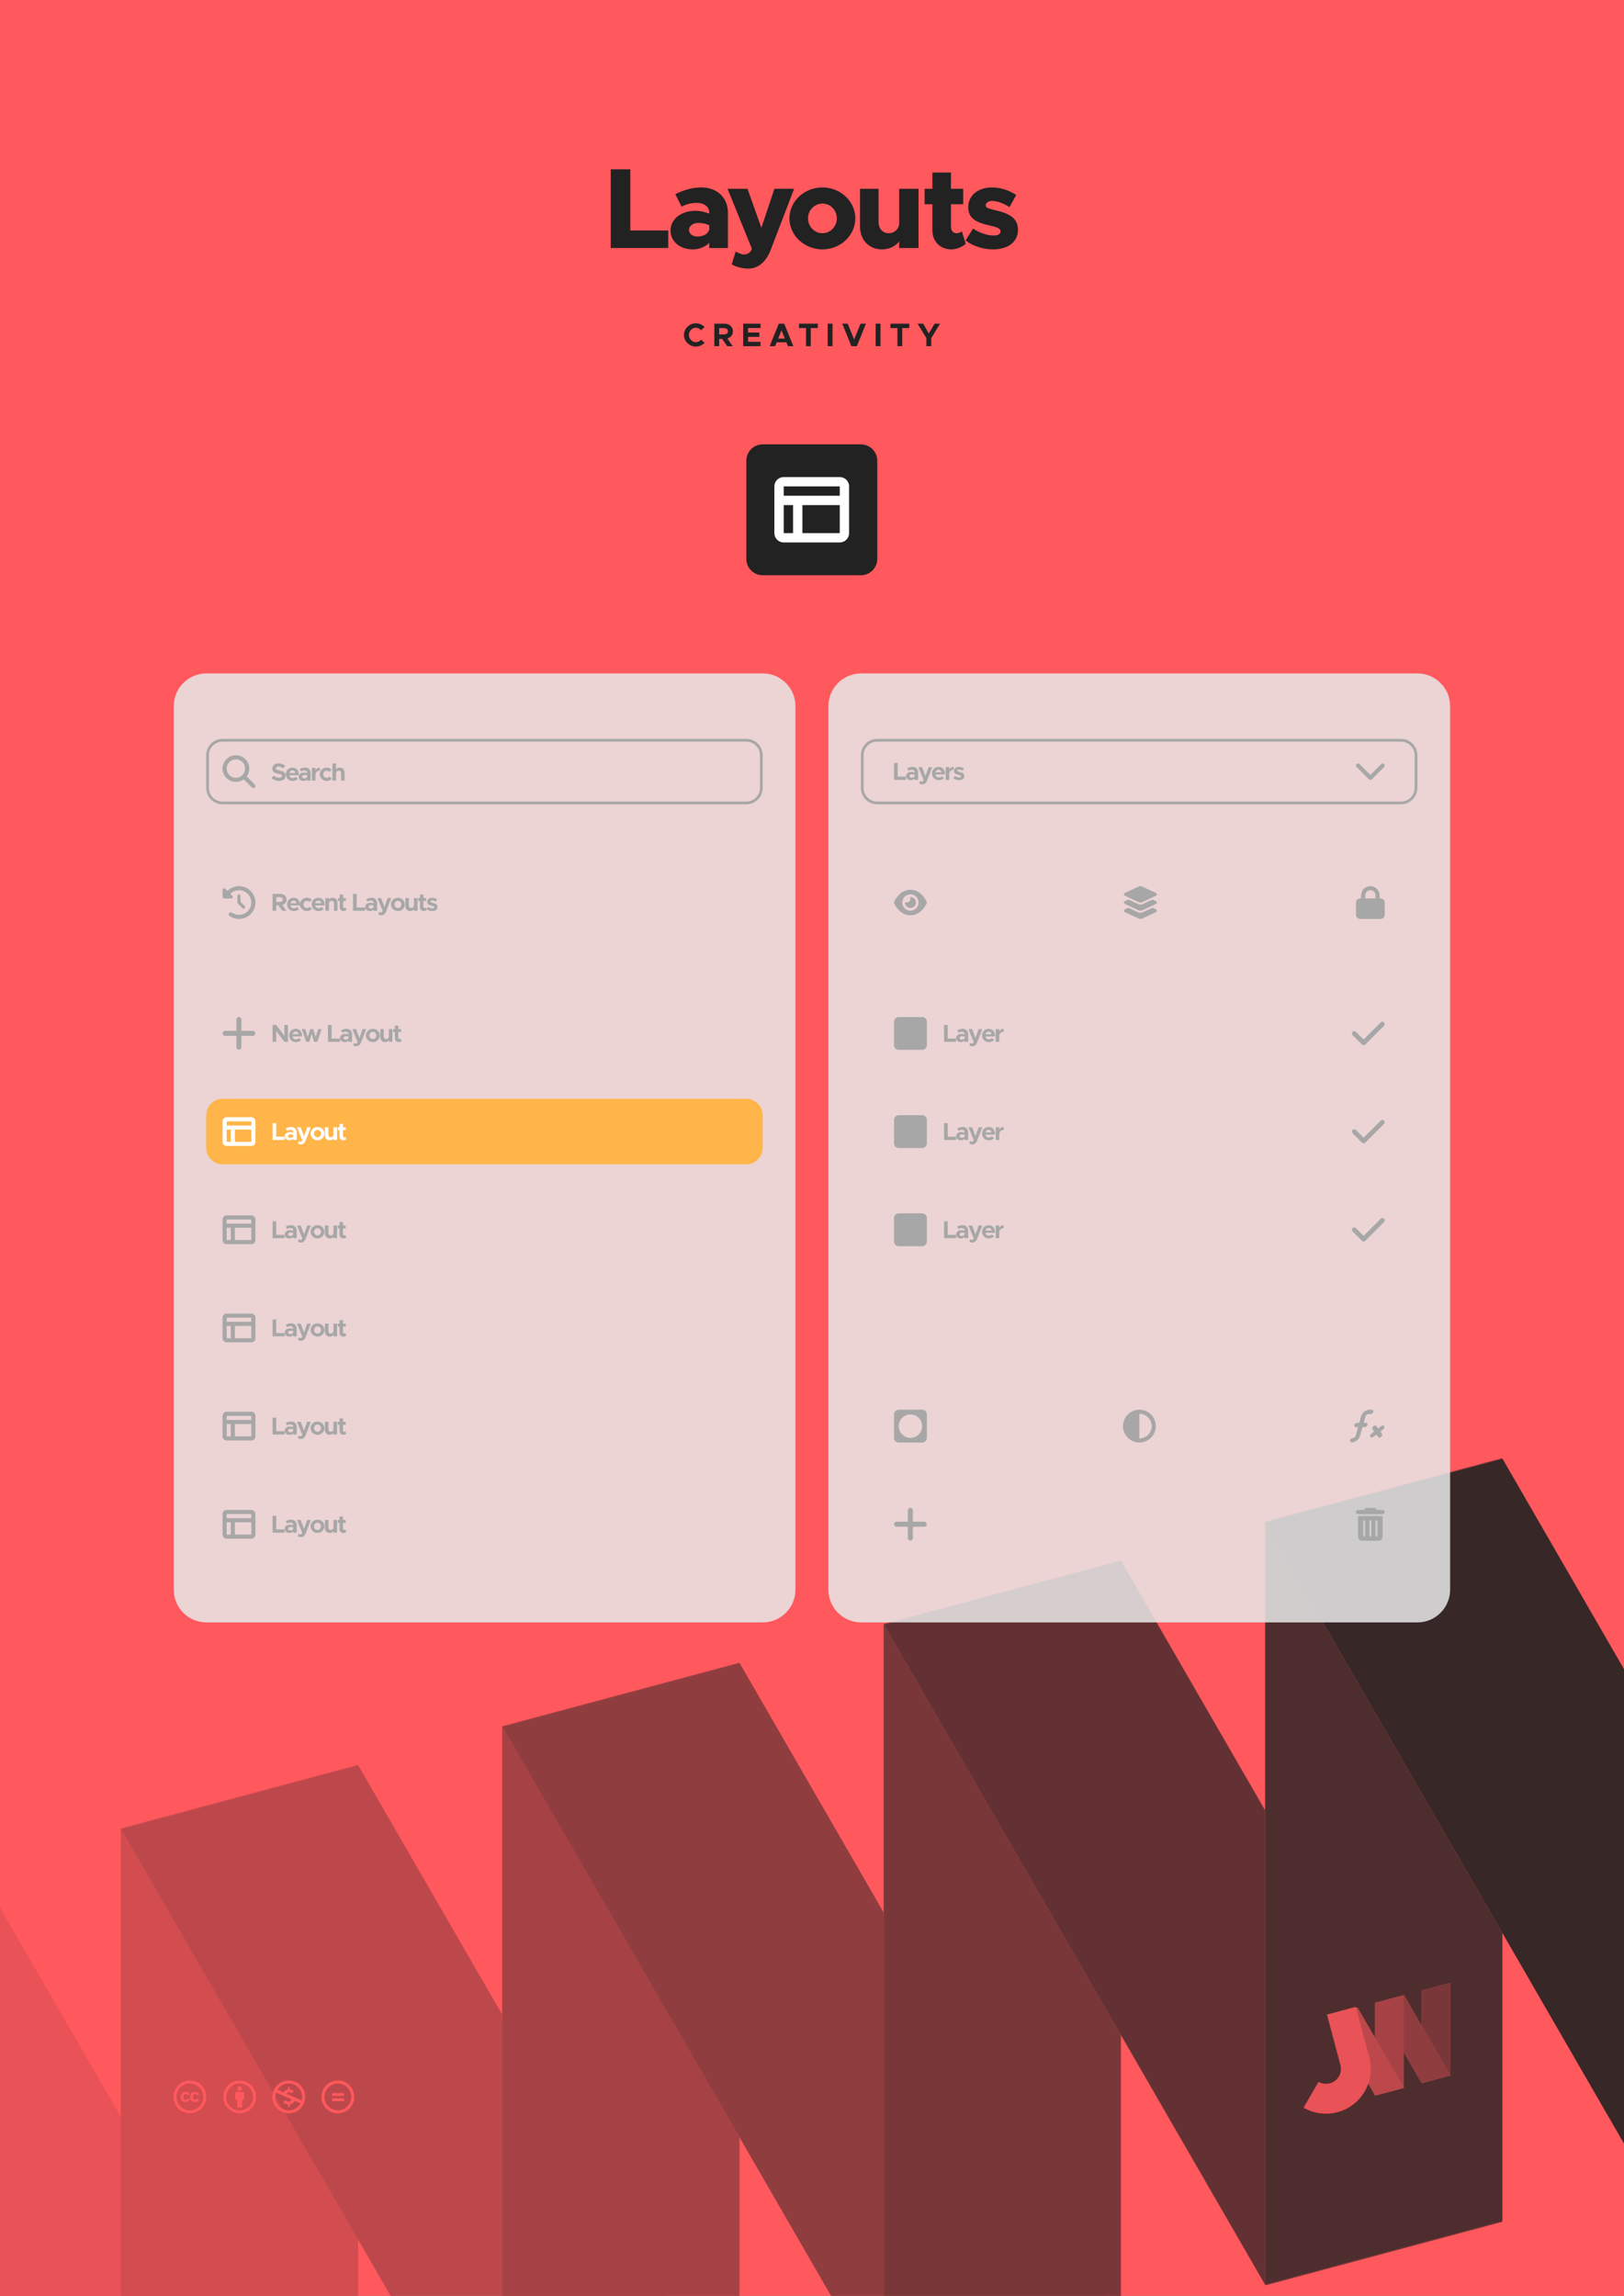 <?xml version="1.0" encoding="UTF-8" standalone="no"?>
<!DOCTYPE svg PUBLIC "-//W3C//DTD SVG 1.1//EN" "http://www.w3.org/Graphics/SVG/1.1/DTD/svg11.dtd">
<svg width="100%" height="100%" viewBox="0 0 2481 3508" version="1.1" xmlns="http://www.w3.org/2000/svg" xmlns:xlink="http://www.w3.org/1999/xlink" xml:space="preserve" xmlns:serif="http://www.serif.com/" style="fill-rule:evenodd;clip-rule:evenodd;stroke-linejoin:round;stroke-miterlimit:2;">
    <rect x="0" y="0" width="2481" height="3508" fill="#808080" stroke="none"/>
    <clipPath id="_clip1">
        <rect x="-35.433" y="-35.433" width="2551.18" height="3995.37"/>
    </clipPath>
    <g clip-path="url(#_clip1)">
        <rect x="-35.433" y="-35.433" width="2551.18" height="3578.74" style="fill:rgb(255,88,93);"/>
        <g transform="matrix(-1,-1.22465e-16,1.22465e-16,-1,2480.31,6138.88)">
            <g transform="matrix(1.482,0,0,1.482,-597.834,719.862)">
                <path d="M2100.84,1241.91L1952.22,984.49L1707.66,1050.02L2100.84,1731.04L2100.84,1241.91Z" style="fill:rgb(255,88,93);"/>
            </g>
            <g transform="matrix(1.482,0,0,1.482,-597.834,719.862)">
                <path d="M2100.84,1241.91L1952.22,984.49L1707.66,1050.02L2100.84,1731.04L2100.84,1241.91Z" style="fill:rgb(34,34,34);fill-opacity:0.1;"/>
            </g>
            <g transform="matrix(-5.947,1.594,5.75897e-16,-2.827,7314.43,5219.06)">
                <rect x="843.9" y="1138.67" width="60.945" height="412.2" style="fill:rgb(255,88,93);"/>
            </g>
            <g transform="matrix(-5.947,1.594,5.75897e-16,-2.827,7314.43,5219.06)">
                <rect x="843.9" y="1138.67" width="60.945" height="412.2" style="fill:rgb(34,34,34);fill-opacity:0.2;"/>
            </g>
            <g transform="matrix(-5.947,1.594,-1.414,-2.449,8924.17,4787.73)">
                <rect x="843.9" y="1138.67" width="60.945" height="412.2" style="fill:rgb(255,88,93);"/>
            </g>
            <g transform="matrix(-5.947,1.594,-1.414,-2.449,8924.17,4787.73)">
                <rect x="843.9" y="1138.67" width="60.945" height="412.2" style="fill:rgb(34,34,34);fill-opacity:0.3;"/>
            </g>
            <g transform="matrix(-5.947,1.594,5.75897e-16,-2.827,6731.7,5375.2)">
                <rect x="843.9" y="1138.67" width="60.945" height="412.2" style="fill:rgb(255,88,93);"/>
            </g>
            <g transform="matrix(-5.947,1.594,5.75897e-16,-2.827,6731.7,5375.2)">
                <rect x="843.9" y="1138.67" width="60.945" height="412.2" style="fill:rgb(34,34,34);fill-opacity:0.4;"/>
            </g>
            <g transform="matrix(-5.947,1.594,-1.414,-2.449,8341.44,4943.87)">
                <rect x="843.9" y="1138.67" width="60.945" height="412.2" style="fill:rgb(255,88,93);"/>
            </g>
            <g transform="matrix(-5.947,1.594,-1.414,-2.449,8341.44,4943.87)">
                <rect x="843.9" y="1138.67" width="60.945" height="412.2" style="fill:rgb(34,34,34);fill-opacity:0.5;"/>
            </g>
            <g transform="matrix(-5.947,1.594,5.75897e-16,-2.827,6148.97,5531.34)">
                <rect x="843.9" y="1138.67" width="60.945" height="412.2" style="fill:rgb(255,88,93);"/>
            </g>
            <g transform="matrix(-5.947,1.594,5.75897e-16,-2.827,6148.97,5531.34)">
                <rect x="843.9" y="1138.67" width="60.945" height="412.2" style="fill:rgb(34,34,34);fill-opacity:0.6;"/>
            </g>
            <g transform="matrix(-5.947,1.594,-1.414,-2.449,7758.71,5100.01)">
                <rect x="843.9" y="1138.67" width="60.945" height="412.2" style="fill:rgb(255,88,93);"/>
            </g>
            <g transform="matrix(-5.947,1.594,-1.414,-2.449,7758.71,5100.01)">
                <rect x="843.9" y="1138.67" width="60.945" height="412.2" style="fill:rgb(34,34,34);fill-opacity:0.7;"/>
            </g>
            <g transform="matrix(-5.947,1.594,5.75897e-16,-2.827,5566.24,5687.49)">
                <rect x="843.9" y="1138.67" width="60.945" height="412.2" style="fill:rgb(255,88,93);"/>
            </g>
            <g transform="matrix(-5.947,1.594,5.75897e-16,-2.827,5566.24,5687.49)">
                <rect x="843.9" y="1138.67" width="60.945" height="412.2" style="fill:rgb(34,34,34);fill-opacity:0.8;"/>
            </g>
            <g transform="matrix(1.482,0,0,1.482,-597.834,719.862)">
                <path d="M379.472,1405.91L379.472,1895.04L528.093,2152.46L772.659,2086.93L379.472,1405.91Z" style="fill:rgb(255,88,93);"/>
            </g>
            <g transform="matrix(1.482,0,0,1.482,-597.834,719.862)">
                <path d="M379.472,1405.91L379.472,1895.04L528.093,2152.46L772.659,2086.93L379.472,1405.91Z" style="fill:rgb(34,34,34);fill-opacity:0.9;"/>
            </g>
        </g>
        <g>
            <g transform="matrix(-0.724,0.194,4.24041e-17,-0.344,2826.62,3399.22)">
                <rect x="843.9" y="1138.67" width="60.945" height="412.2" style="fill:rgb(255,88,93);"/>
            </g>
            <g transform="matrix(-0.724,0.194,4.24041e-17,-0.344,2826.62,3399.22)">
                <rect x="843.9" y="1138.67" width="60.945" height="412.2" style="fill:rgb(34,34,34);fill-opacity:0.6;"/>
            </g>
            <g transform="matrix(-0.724,0.194,-0.172,-0.298,3022.69,3346.69)">
                <rect x="843.9" y="1138.67" width="60.945" height="412.2" style="fill:rgb(255,88,93);"/>
            </g>
            <g transform="matrix(-0.724,0.194,-0.172,-0.298,3022.69,3346.69)">
                <rect x="843.9" y="1138.67" width="60.945" height="412.2" style="fill:rgb(34,34,34);fill-opacity:0.5;"/>
            </g>
            <g transform="matrix(-0.724,0.194,4.24041e-17,-0.344,2755.65,3418.24)">
                <rect x="843.9" y="1138.67" width="60.945" height="412.2" style="fill:rgb(255,88,93);"/>
            </g>
            <g transform="matrix(-0.724,0.194,4.24041e-17,-0.344,2755.65,3418.24)">
                <rect x="843.9" y="1138.67" width="60.945" height="412.2" style="fill:rgb(34,34,34);fill-opacity:0.4;"/>
            </g>
            <g transform="matrix(-0.724,0.194,-0.172,-0.298,2951.71,3365.71)">
                <rect x="843.9" y="1138.67" width="60.945" height="412.2" style="fill:rgb(255,88,93);"/>
            </g>
            <g transform="matrix(-0.724,0.194,-0.172,-0.298,2951.71,3365.71)">
                <rect x="843.9" y="1138.67" width="60.945" height="412.2" style="fill:rgb(34,34,34);fill-opacity:0.3;"/>
            </g>
            <g transform="matrix(0.311,-0.083,0.083,0.311,1342.89,2324.73)">
                <path d="M1450.56,3057.6L1450.56,2809.57L1592.3,2809.57L1592.3,3057.6L1592.29,3058.28C1591.91,3175.32 1496.8,3270.2 1379.7,3270.2C1321.03,3270.2 1267.88,3246.38 1229.4,3207.9L1329.6,3107.7C1342.42,3120.53 1360.14,3128.46 1379.7,3128.46C1418.81,3128.46 1450.56,3096.71 1450.56,3057.6Z" style="fill:rgb(255,88,93);"/>
            </g>
            <g transform="matrix(0.311,-0.083,0.083,0.311,1342.89,2324.73)">
                <path d="M1450.56,3057.6L1450.56,2809.57L1592.3,2809.57L1592.3,3057.6L1592.29,3058.28C1591.91,3175.32 1496.8,3270.2 1379.7,3270.2C1321.03,3270.2 1267.88,3246.38 1229.4,3207.9L1329.6,3107.7C1342.42,3120.53 1360.14,3128.46 1379.7,3128.46C1418.81,3128.46 1450.56,3096.71 1450.56,3057.6Z" style="fill:rgb(34,34,34);fill-opacity:0.1;"/>
            </g>
        </g>
        <g transform="matrix(0.101,0,0,0.101,265,3178.13)">
            <path d="M245.83,214.87L212.61,232.15C203.18,212.57 187.37,212.22 185.15,212.22C163.02,212.22 151.93,226.83 151.93,256.06C151.93,279.63 161.14,299.9 185.15,299.9C199.62,299.9 209.8,292.81 215.72,278.64L246.27,294.14C240.1,305.65 220.58,333.12 181.17,333.12C158.57,333.12 107.21,322.8 107.21,256.07C107.21,197.38 150.21,179.01 179.84,179.01C210.56,179 232.54,190.96 245.83,214.87ZM388.88,214.87L356.1,232.15C346.6,212.38 330.38,212.22 328.2,212.22C306.06,212.22 294.98,226.83 294.98,256.06C294.98,279.61 304.21,299.9 328.2,299.9C342.65,299.9 352.85,292.81 358.74,278.64L389.74,294.14C387.64,297.89 368.35,333.12 324.65,333.12C301.96,333.12 250.69,323.25 250.69,256.07C250.69,197.4 293.66,179.01 323.32,179.01C354.03,179 375.9,190.96 388.88,214.87ZM247.56,8.05C104.74,8.05 0,123.11 0,256.05C0,394.54 113.6,504.05 247.56,504.05C377.49,504.05 496,403.18 496,256.05C496,118.18 389.38,8.05 247.56,8.05ZM248.43,458.86C135.89,458.86 44.73,365.82 44.73,256.05C44.73,150.63 130.16,52.78 248.45,52.78C360.98,52.78 451.27,142.24 451.27,256.04C451.26,377.73 351.59,458.86 248.43,458.86Z" style="fill:rgb(255,88,93);fill-rule:nonzero;"/>
        </g>
        <g transform="matrix(0.101,0,0,0.101,341.065,3178.13)">
            <path d="M314.9,194.4L314.9,295.8L286.6,295.8L286.6,416.3L209.5,416.3L209.5,295.9L181.2,295.9L181.2,194.4C181.2,190 182.8,186.2 185.8,183.1C188.9,180 192.7,178.4 197.1,178.4L299,178.4C303.1,178.4 306.8,180 310.1,183.1C313.2,186.3 314.9,190 314.9,194.4ZM213.4,130.7C213.4,107.4 224.9,95.7 247.9,95.7C270.9,95.7 282.4,107.4 282.4,130.7C282.4,153.7 270.9,165.2 247.9,165.2C224.9,165.2 213.4,153.7 213.4,130.7ZM247.6,8C389.4,8 496,118.1 496,256C496,403.1 377.5,504 247.6,504C113.6,504 0,394.5 0,256C0,123.1 104.7,8 247.6,8ZM248.4,52.7C130.2,52.7 44.7,150.6 44.7,256C44.7,365.8 135.9,458.8 248.4,458.8C351.6,458.8 451.2,377.7 451.2,256C451.3,142.2 361,52.7 248.4,52.7Z" style="fill:rgb(255,88,93);fill-rule:nonzero;"/>
        </g>
        <g transform="matrix(0.101,0,0,0.101,416.065,3178.13)">
            <path d="M247.6,8C387.4,8 496,115.9 496,256C496,403.2 377.5,504 247.6,504C113.1,504 0,393.2 0,256C0,123.1 104.7,8 247.6,8ZM55.8,189.1C48.4,209.5 44.7,231.8 44.7,256C44.7,366.9 136.8,458.4 248.4,458.4C370.8,458.4 425.6,356.6 426.9,354.3L333.5,312.7C325.8,349.8 292.3,365.7 265.3,368.1L265.3,406.2L236.5,406.2L236.5,368C209,367.7 183.9,357.8 161.2,338.3L195.3,303.8C227,333.2 281.7,335.6 281.7,301.6C281.7,295.4 279.5,290.4 275.1,286.5C260.9,280.5 273.3,286.4 55.8,189.1ZM248.4,52.3C210,52.3 136,61 77.9,145.3L172.7,187.8C182.7,156.5 213.1,144.9 236.5,143.5L236.5,105.4L265.3,105.4L265.3,143.5C288,144.7 308.7,152.4 327.3,166.5L295,199.7C252.3,169.8 211.5,191.7 225,210.8C278.4,234.9 268.8,230.6 318,252.4L445.1,309.1C449.2,291.7 451.3,274 451.3,256C451.3,199 431.5,151 392,112.1C352.7,72.2 304.8,52.3 248.4,52.3Z" style="fill:rgb(255,88,93);fill-rule:nonzero;"/>
        </g>
        <g transform="matrix(0.101,0,0,0.101,491.065,3178.13)">
            <path d="M247.6,8C389.4,8 496,118.1 496,256C496,403.1 377.5,504 247.6,504C113.6,504 0,394.5 0,256C0,123.1 104.7,8 247.6,8ZM248.4,52.7C130.2,52.7 44.7,150.6 44.7,256C44.7,365.8 135.9,458.8 248.4,458.8C351.6,458.8 451.2,377.7 451.2,256C451.3,142.2 361,52.7 248.4,52.7ZM342.4,197L342.4,239.5L162.1,239.5L162.1,197L342.4,197ZM342.4,276.8L342.4,319.3L162.1,319.3L162.1,276.8L342.4,276.8Z" style="fill:rgb(255,88,93);fill-rule:nonzero;"/>
        </g>
    </g>
    <g transform="matrix(-0.487,-5.96625e-17,1.22465e-16,-1,1344.26,2757.87)">
        <path d="M2215.32,328.937C2215.32,301.342 2169.33,278.938 2112.68,278.938L367.631,278.938C310.987,278.938 265,301.342 265,328.937L265,1678.94C265,1706.53 310.987,1728.94 367.631,1728.94L2112.68,1728.94C2169.33,1728.94 2215.32,1706.53 2215.32,1678.94L2215.32,328.937Z" style="fill:rgb(233,233,233);fill-opacity:0.85;"/>
    </g>
    <g transform="matrix(2.125,0,0,1,-354.367,1250)">
        <path d="M715.079,453.938C715.079,440.14 709.807,428.938 703.314,428.938L326.765,428.938C320.272,428.938 315,440.14 315,453.938L315,503.938C315,517.735 320.272,528.938 326.765,528.938L703.314,528.938C709.807,528.938 715.079,517.735 715.079,503.938L715.079,453.938Z" style="fill:rgb(255,181,73);"/>
    </g>
    <g transform="matrix(1,0,0,1,-13.938,-48.616)">
        <g transform="matrix(175,0,0,175,935.07,427.554)">
            <path d="M0.239,-0.153L0.239,-0.687L0.068,-0.687L0.068,-0L0.57,-0L0.57,-0.153L0.239,-0.153Z" style="fill:rgb(34,34,34);fill-rule:nonzero;"/>
        </g>
        <g transform="matrix(175,0,0,175,1034.99,427.554)">
            <path d="M0.287,-0.529C0.207,-0.529 0.133,-0.506 0.061,-0.47L0.115,-0.361C0.155,-0.381 0.198,-0.394 0.244,-0.394C0.32,-0.394 0.357,-0.357 0.357,-0.307L0.357,-0.3C0.317,-0.316 0.274,-0.325 0.236,-0.325C0.114,-0.325 0.019,-0.254 0.019,-0.153C0.019,-0.055 0.103,0.012 0.214,0.012C0.267,0.012 0.321,-0.008 0.357,-0.045L0.357,-0L0.52,-0L0.52,-0.307C0.52,-0.445 0.42,-0.529 0.287,-0.529ZM0.254,-0.1C0.212,-0.1 0.18,-0.123 0.18,-0.158C0.18,-0.193 0.215,-0.219 0.26,-0.219C0.295,-0.219 0.329,-0.212 0.357,-0.199L0.357,-0.163C0.35,-0.124 0.305,-0.1 0.254,-0.1Z" style="fill:rgb(34,34,34);fill-rule:nonzero;"/>
        </g>
        <g transform="matrix(175,0,0,175,1123.19,427.554)">
            <path d="M0.194,0.18C0.279,0.18 0.35,0.121 0.39,0.015L0.594,-0.517L0.422,-0.517L0.308,-0.176L0.187,-0.517L0.013,-0.517L0.225,0.006L0.217,0.024C0.204,0.045 0.179,0.057 0.154,0.057C0.139,0.057 0.111,0.046 0.084,0.031L0.049,0.143C0.087,0.165 0.147,0.18 0.194,0.18Z" style="fill:rgb(34,34,34);fill-rule:nonzero;"/>
        </g>
        <g transform="matrix(175,0,0,175,1216.29,427.554)">
            <path d="M0.309,0.012C0.467,0.012 0.596,-0.11 0.596,-0.259C0.596,-0.408 0.467,-0.529 0.309,-0.529C0.151,-0.529 0.021,-0.408 0.021,-0.259C0.021,-0.11 0.151,0.012 0.309,0.012ZM0.309,-0.129C0.24,-0.129 0.183,-0.188 0.183,-0.259C0.183,-0.33 0.24,-0.388 0.309,-0.388C0.379,-0.388 0.435,-0.33 0.435,-0.259C0.435,-0.188 0.379,-0.129 0.309,-0.129Z" style="fill:rgb(34,34,34);fill-rule:nonzero;"/>
        </g>
        <g transform="matrix(175,0,0,175,1319.89,427.554)">
            <path d="M0.387,-0.517L0.387,-0.219C0.387,-0.168 0.348,-0.129 0.296,-0.129C0.244,-0.129 0.207,-0.169 0.207,-0.226L0.207,-0.517L0.045,-0.517L0.045,-0.188C0.045,-0.071 0.124,0.012 0.236,0.012C0.301,0.012 0.355,-0.015 0.387,-0.058L0.387,-0L0.556,-0L0.556,-0.517L0.387,-0.517Z" style="fill:rgb(34,34,34);fill-rule:nonzero;"/>
        </g>
        <g transform="matrix(175,0,0,175,1422.62,427.554)">
            <path d="M0.347,-0.146C0.337,-0.136 0.318,-0.129 0.299,-0.129C0.272,-0.129 0.252,-0.152 0.252,-0.185L0.252,-0.382L0.359,-0.382L0.359,-0.517L0.252,-0.517L0.252,-0.659L0.09,-0.659L0.09,-0.517L0.022,-0.517L0.022,-0.382L0.09,-0.382L0.09,-0.154C0.09,-0.057 0.158,0.012 0.255,0.012C0.299,0.012 0.35,-0.008 0.381,-0.037L0.347,-0.146Z" style="fill:rgb(34,34,34);fill-rule:nonzero;"/>
        </g>
        <g transform="matrix(175,0,0,175,1485.79,427.554)">
            <path d="M0.258,0.012C0.392,0.012 0.476,-0.055 0.476,-0.159C0.476,-0.276 0.372,-0.307 0.281,-0.329C0.22,-0.345 0.194,-0.35 0.194,-0.372C0.194,-0.394 0.218,-0.411 0.251,-0.411C0.299,-0.411 0.357,-0.386 0.402,-0.357L0.461,-0.463C0.403,-0.501 0.328,-0.529 0.251,-0.529C0.122,-0.529 0.042,-0.455 0.042,-0.356C0.042,-0.244 0.136,-0.218 0.236,-0.195C0.288,-0.183 0.324,-0.171 0.324,-0.146C0.324,-0.122 0.305,-0.109 0.262,-0.109C0.207,-0.109 0.136,-0.134 0.084,-0.17L0.019,-0.066C0.081,-0.017 0.172,0.012 0.258,0.012Z" style="fill:rgb(34,34,34);fill-rule:nonzero;"/>
        </g>
    </g>
    <g transform="matrix(1,0,0,1,291.614,201.384)">
        <g transform="matrix(50,0,0,50,751.443,327.554)">
            <path d="M0.401,0.012C0.505,0.012 0.6,-0.033 0.667,-0.103L0.561,-0.199C0.521,-0.153 0.464,-0.122 0.401,-0.122C0.286,-0.122 0.188,-0.224 0.188,-0.344C0.188,-0.463 0.286,-0.565 0.401,-0.565C0.464,-0.565 0.521,-0.534 0.56,-0.488L0.667,-0.584C0.6,-0.655 0.505,-0.699 0.401,-0.699C0.203,-0.699 0.036,-0.537 0.036,-0.344C0.036,-0.151 0.203,0.012 0.401,0.012Z" style="fill:rgb(34,34,34);fill-rule:nonzero;"/>
        </g>
        <g transform="matrix(50,0,0,50,796.143,327.554)">
            <path d="M0.639,-0.455C0.639,-0.591 0.529,-0.687 0.38,-0.687L0.071,-0.687L0.071,-0L0.218,-0L0.218,-0.223L0.307,-0.223L0.464,-0L0.632,-0L0.467,-0.235C0.57,-0.265 0.639,-0.347 0.639,-0.455ZM0.218,-0.552L0.365,-0.552C0.437,-0.552 0.487,-0.514 0.487,-0.455C0.487,-0.396 0.437,-0.358 0.365,-0.358L0.218,-0.358L0.218,-0.552Z" style="fill:rgb(34,34,34);fill-rule:nonzero;"/>
        </g>
        <g transform="matrix(50,0,0,50,840.243,327.554)">
            <path d="M0.6,-0.554L0.6,-0.687L0.071,-0.687L0.071,-0L0.6,-0L0.6,-0.133L0.219,-0.133L0.219,-0.284L0.564,-0.284L0.564,-0.417L0.219,-0.417L0.219,-0.554L0.6,-0.554Z" style="fill:rgb(34,34,34);fill-rule:nonzero;"/>
        </g>
        <g transform="matrix(50,0,0,50,882.943,327.554)">
            <path d="M0.584,-0L0.749,-0L0.47,-0.687L0.304,-0.687L0.025,-0L0.19,-0L0.238,-0.118L0.536,-0.118L0.584,-0ZM0.285,-0.233L0.387,-0.483L0.489,-0.233L0.285,-0.233Z" style="fill:rgb(34,34,34);fill-rule:nonzero;"/>
        </g>
        <g transform="matrix(50,0,0,50,927.393,327.554)">
            <path d="M0.246,-0L0.393,-0L0.393,-0.554L0.608,-0.554L0.608,-0.687L0.032,-0.687L0.032,-0.554L0.246,-0.554L0.246,-0Z" style="fill:rgb(34,34,34);fill-rule:nonzero;"/>
        </g>
        <g transform="matrix(50,0,0,50,969.343,327.554)">
            <rect x="0.071" y="-0.687" width="0.147" height="0.687" style="fill:rgb(34,34,34);fill-rule:nonzero;"/>
        </g>
        <g transform="matrix(50,0,0,50,993.793,327.554)">
            <path d="M0.585,-0.687L0.389,-0.203L0.192,-0.687L0.026,-0.687L0.306,-0L0.471,-0L0.751,-0.687L0.585,-0.687Z" style="fill:rgb(34,34,34);fill-rule:nonzero;"/>
        </g>
        <g transform="matrix(50,0,0,50,1042.64,327.554)">
            <rect x="0.071" y="-0.687" width="0.147" height="0.687" style="fill:rgb(34,34,34);fill-rule:nonzero;"/>
        </g>
        <g transform="matrix(50,0,0,50,1067.09,327.554)">
            <path d="M0.246,-0L0.393,-0L0.393,-0.554L0.608,-0.554L0.608,-0.687L0.032,-0.687L0.032,-0.554L0.246,-0.554L0.246,-0Z" style="fill:rgb(34,34,34);fill-rule:nonzero;"/>
        </g>
        <g transform="matrix(50,0,0,50,1109.04,327.554)">
            <path d="M0.292,-0L0.441,-0L0.441,-0.248L0.709,-0.687L0.544,-0.687L0.366,-0.386L0.195,-0.687L0.023,-0.687L0.292,-0.248L0.292,-0Z" style="fill:rgb(34,34,34);fill-rule:nonzero;"/>
        </g>
    </g>
    <g transform="matrix(0.5,0,0,2,982.689,-178.937)">
        <path d="M715.079,441.438C715.079,434.539 692.67,428.938 665.069,428.938L365.01,428.938C337.409,428.938 315,434.539 315,441.438L315,516.437C315,523.336 337.409,528.938 365.01,528.938L665.069,528.938C692.67,528.938 715.079,523.336 715.079,516.437L715.079,441.438Z" style="fill:rgb(34,34,34);"/>
    </g>
    <g transform="matrix(1,0,0,1,242.515,1214.11)">
        <g transform="matrix(37.5,0,0,37.5,171.295,177.484)">
            <path d="M0.639,-0.455C0.639,-0.591 0.529,-0.687 0.38,-0.687L0.071,-0.687L0.071,-0L0.218,-0L0.218,-0.223L0.307,-0.223L0.464,-0L0.632,-0L0.467,-0.235C0.57,-0.265 0.639,-0.347 0.639,-0.455ZM0.218,-0.552L0.365,-0.552C0.437,-0.552 0.487,-0.514 0.487,-0.455C0.487,-0.396 0.437,-0.358 0.365,-0.358L0.218,-0.358L0.218,-0.552Z" style="fill:rgb(167,167,167);fill-rule:nonzero;"/>
        </g>
        <g transform="matrix(37.5,0,0,37.5,194.995,177.484)">
            <path d="M0.298,-0.101C0.227,-0.101 0.178,-0.15 0.165,-0.22L0.555,-0.22C0.555,-0.412 0.457,-0.529 0.295,-0.529C0.144,-0.529 0.026,-0.416 0.026,-0.26C0.026,-0.101 0.149,0.012 0.303,0.012C0.379,0.012 0.468,-0.02 0.514,-0.068L0.432,-0.152C0.399,-0.122 0.345,-0.101 0.298,-0.101ZM0.296,-0.416C0.362,-0.416 0.403,-0.371 0.415,-0.307L0.166,-0.307C0.182,-0.373 0.231,-0.416 0.296,-0.416Z" style="fill:rgb(167,167,167);fill-rule:nonzero;"/>
        </g>
        <g transform="matrix(37.5,0,0,37.5,214.72,177.484)">
            <path d="M0.306,0.012C0.392,0.012 0.463,-0.023 0.513,-0.079L0.416,-0.161C0.39,-0.131 0.348,-0.111 0.307,-0.111C0.231,-0.111 0.167,-0.179 0.167,-0.26C0.167,-0.339 0.231,-0.406 0.307,-0.406C0.347,-0.406 0.388,-0.387 0.413,-0.358L0.51,-0.441C0.461,-0.495 0.391,-0.529 0.308,-0.529C0.154,-0.529 0.025,-0.406 0.025,-0.259C0.025,-0.112 0.154,0.012 0.306,0.012Z" style="fill:rgb(167,167,167);fill-rule:nonzero;"/>
        </g>
        <g transform="matrix(37.5,0,0,37.5,232.72,177.484)">
            <path d="M0.298,-0.101C0.227,-0.101 0.178,-0.15 0.165,-0.22L0.555,-0.22C0.555,-0.412 0.457,-0.529 0.295,-0.529C0.144,-0.529 0.026,-0.416 0.026,-0.26C0.026,-0.101 0.149,0.012 0.303,0.012C0.379,0.012 0.468,-0.02 0.514,-0.068L0.432,-0.152C0.399,-0.122 0.345,-0.101 0.298,-0.101ZM0.296,-0.416C0.362,-0.416 0.403,-0.371 0.415,-0.307L0.166,-0.307C0.182,-0.373 0.231,-0.416 0.296,-0.416Z" style="fill:rgb(167,167,167);fill-rule:nonzero;"/>
        </g>
        <g transform="matrix(37.5,0,0,37.5,252.445,177.484)">
            <path d="M0.358,-0.529C0.291,-0.529 0.233,-0.499 0.202,-0.453L0.202,-0.517L0.056,-0.517L0.056,-0L0.202,-0L0.202,-0.306C0.202,-0.362 0.25,-0.406 0.311,-0.406C0.369,-0.406 0.409,-0.362 0.409,-0.298L0.409,-0L0.549,-0L0.549,-0.329C0.549,-0.447 0.47,-0.529 0.358,-0.529Z" style="fill:rgb(167,167,167);fill-rule:nonzero;"/>
        </g>
        <g transform="matrix(37.5,0,0,37.5,272.92,177.484)">
            <path d="M0.334,-0.128C0.324,-0.118 0.305,-0.111 0.285,-0.111C0.257,-0.111 0.236,-0.135 0.236,-0.169L0.236,-0.399L0.348,-0.399L0.348,-0.517L0.236,-0.517L0.236,-0.659L0.095,-0.659L0.095,-0.517L0.024,-0.517L0.024,-0.399L0.095,-0.399L0.095,-0.146C0.095,-0.053 0.159,0.012 0.251,0.012C0.292,0.012 0.339,-0.006 0.369,-0.033L0.334,-0.128Z" style="fill:rgb(167,167,167);fill-rule:nonzero;"/>
        </g>
        <g transform="matrix(37.5,0,0,37.5,294.182,177.484)">
            <path d="M0.218,-0.133L0.218,-0.687L0.071,-0.687L0.071,-0L0.56,-0L0.56,-0.133L0.218,-0.133Z" style="fill:rgb(167,167,167);fill-rule:nonzero;"/>
        </g>
        <g transform="matrix(37.5,0,0,37.5,314.507,177.484)">
            <path d="M0.282,-0.529C0.21,-0.529 0.139,-0.509 0.066,-0.472L0.115,-0.375C0.156,-0.396 0.201,-0.412 0.249,-0.412C0.334,-0.412 0.369,-0.364 0.369,-0.309L0.369,-0.298C0.325,-0.316 0.278,-0.325 0.236,-0.325C0.117,-0.325 0.022,-0.255 0.022,-0.153C0.022,-0.054 0.106,0.012 0.216,0.012C0.273,0.012 0.332,-0.011 0.369,-0.052L0.369,-0L0.51,-0L0.51,-0.309C0.51,-0.444 0.417,-0.529 0.282,-0.529ZM0.249,-0.089C0.199,-0.089 0.161,-0.115 0.161,-0.157C0.161,-0.199 0.204,-0.23 0.257,-0.23C0.297,-0.23 0.336,-0.223 0.369,-0.21L0.369,-0.163C0.358,-0.115 0.305,-0.089 0.249,-0.089Z" style="fill:rgb(167,167,167);fill-rule:nonzero;"/>
        </g>
        <g transform="matrix(37.5,0,0,37.5,333.445,177.484)">
            <path d="M0.183,0.18C0.265,0.18 0.33,0.127 0.37,0.026L0.581,-0.517L0.432,-0.517L0.304,-0.154L0.168,-0.517L0.017,-0.517L0.232,0.005L0.218,0.035C0.204,0.059 0.18,0.071 0.153,0.071C0.136,0.071 0.109,0.062 0.085,0.048L0.054,0.148C0.089,0.167 0.14,0.18 0.183,0.18Z" style="fill:rgb(167,167,167);fill-rule:nonzero;"/>
        </g>
        <g transform="matrix(37.5,0,0,37.5,353.92,177.484)">
            <path d="M0.307,0.012C0.462,0.012 0.589,-0.11 0.589,-0.259C0.589,-0.408 0.462,-0.529 0.307,-0.529C0.152,-0.529 0.025,-0.408 0.025,-0.259C0.025,-0.11 0.152,0.012 0.307,0.012ZM0.307,-0.111C0.229,-0.111 0.165,-0.178 0.165,-0.259C0.165,-0.34 0.229,-0.406 0.307,-0.406C0.385,-0.406 0.449,-0.34 0.449,-0.259C0.449,-0.178 0.385,-0.111 0.307,-0.111Z" style="fill:rgb(167,167,167);fill-rule:nonzero;"/>
        </g>
        <g transform="matrix(37.5,0,0,37.5,375.07,177.484)">
            <path d="M0.394,-0.517L0.394,-0.211C0.394,-0.155 0.346,-0.111 0.285,-0.111C0.227,-0.111 0.187,-0.155 0.187,-0.219L0.187,-0.517L0.046,-0.517L0.046,-0.188C0.046,-0.07 0.125,0.012 0.238,0.012C0.305,0.012 0.363,-0.018 0.394,-0.064L0.394,-0L0.539,-0L0.539,-0.517L0.394,-0.517Z" style="fill:rgb(167,167,167);fill-rule:nonzero;"/>
        </g>
        <g transform="matrix(37.5,0,0,37.5,395.507,177.484)">
            <path d="M0.334,-0.128C0.324,-0.118 0.305,-0.111 0.285,-0.111C0.257,-0.111 0.236,-0.135 0.236,-0.169L0.236,-0.399L0.348,-0.399L0.348,-0.517L0.236,-0.517L0.236,-0.659L0.095,-0.659L0.095,-0.517L0.024,-0.517L0.024,-0.399L0.095,-0.399L0.095,-0.146C0.095,-0.053 0.159,0.012 0.251,0.012C0.292,0.012 0.339,-0.006 0.369,-0.033L0.334,-0.128Z" style="fill:rgb(167,167,167);fill-rule:nonzero;"/>
        </g>
        <g transform="matrix(37.5,0,0,37.5,408.445,177.484)">
            <path d="M0.254,0.012C0.381,0.012 0.465,-0.053 0.465,-0.155C0.465,-0.268 0.366,-0.298 0.276,-0.321C0.207,-0.34 0.178,-0.348 0.178,-0.376C0.178,-0.405 0.208,-0.424 0.247,-0.424C0.295,-0.424 0.351,-0.401 0.397,-0.371L0.451,-0.465C0.393,-0.503 0.321,-0.529 0.247,-0.529C0.125,-0.529 0.045,-0.459 0.045,-0.361C0.045,-0.259 0.127,-0.23 0.234,-0.204C0.29,-0.19 0.332,-0.176 0.332,-0.143C0.332,-0.113 0.306,-0.095 0.257,-0.095C0.202,-0.095 0.134,-0.12 0.08,-0.158L0.021,-0.066C0.084,-0.016 0.172,0.012 0.254,0.012Z" style="fill:rgb(167,167,167);fill-rule:nonzero;"/>
        </g>
    </g>
    <g transform="matrix(0.615,0,0,1,7.893,0)">
        <rect x="540.039" y="1328.94" width="81.303" height="100" style="fill:none;"/>
    </g>
    <g transform="matrix(0.098,0,0,0.098,340.007,1353.94)">
        <path d="M75,75L41,41C25.9,25.9 0,36.6 0,57.9L0,168C0,181.3 10.7,192 24,192L134.1,192C155.5,192 166.2,166.1 151.1,151L120.3,120.2C155,85.5 203,64 256,64C362,64 448,150 448,256C448,362 362,448 256,448C215.2,448 177.4,435.3 146.3,413.6C131.8,403.5 111.9,407 101.7,421.5C91.5,436 95.1,455.9 109.6,466.1C151.2,495 201.7,512 256,512C397.4,512 512,397.4 512,256C512,114.6 397.4,0 256,0C185.3,0 121.3,28.7 75,75ZM256,128C242.7,128 232,138.7 232,152L232,256C232,262.4 234.5,268.5 239,273L311,345C320.4,354.4 335.6,354.4 344.9,345C354.2,335.6 354.3,320.4 344.9,311.1L279.9,246.1L279.9,152C279.9,138.7 269.2,128 255.9,128L256,128Z" style="fill:rgb(167,167,167);fill-rule:nonzero;"/>
    </g>
    <g transform="matrix(-0.487,-5.96625e-17,1.22465e-16,-1,2344.42,2757.87)">
        <path d="M2215.32,328.937C2215.32,301.342 2169.33,278.938 2112.68,278.938L367.631,278.938C310.987,278.938 265,301.342 265,328.937L265,1678.94C265,1706.53 310.987,1728.94 367.631,1728.94L2112.68,1728.94C2169.33,1728.94 2215.32,1706.53 2215.32,1678.94L2215.32,328.937Z" style="fill:rgb(233,233,233);fill-opacity:0.85;"/>
    </g>
    <g transform="matrix(2.125,0,0,1,645.79,700)">
        <path d="M715.079,453.938C715.079,440.14 709.807,428.938 703.314,428.938L326.765,428.938C320.272,428.938 315,440.14 315,453.938L315,503.938C315,517.735 320.272,528.938 326.765,528.938L703.314,528.938C709.807,528.938 715.079,517.735 715.079,503.938L715.079,453.938ZM713.118,453.937L713.118,503.938C713.118,515.436 708.725,524.771 703.314,524.771C703.314,524.771 326.765,524.771 326.765,524.771C321.354,524.771 316.961,515.436 316.961,503.938C316.961,503.938 316.961,453.938 316.961,453.938C316.961,442.439 321.354,433.104 326.765,433.104C326.765,433.104 703.314,433.104 703.314,433.104C708.725,433.104 713.118,442.439 713.118,453.937Z" style="fill:rgb(167,167,167);"/>
    </g>
    <g transform="matrix(1,0,0,1,1179.76,1014.11)">
        <g transform="matrix(37.5,0,0,37.5,183.388,177.484)">
            <path d="M0.218,-0.133L0.218,-0.687L0.071,-0.687L0.071,-0L0.56,-0L0.56,-0.133L0.218,-0.133Z" style="fill:rgb(167,167,167);fill-rule:nonzero;"/>
        </g>
        <g transform="matrix(37.5,0,0,37.5,203.713,177.484)">
            <path d="M0.282,-0.529C0.21,-0.529 0.139,-0.509 0.066,-0.472L0.115,-0.375C0.156,-0.396 0.201,-0.412 0.249,-0.412C0.334,-0.412 0.369,-0.364 0.369,-0.309L0.369,-0.298C0.325,-0.316 0.278,-0.325 0.236,-0.325C0.117,-0.325 0.022,-0.255 0.022,-0.153C0.022,-0.054 0.106,0.012 0.216,0.012C0.273,0.012 0.332,-0.011 0.369,-0.052L0.369,-0L0.51,-0L0.51,-0.309C0.51,-0.444 0.417,-0.529 0.282,-0.529ZM0.249,-0.089C0.199,-0.089 0.161,-0.115 0.161,-0.157C0.161,-0.199 0.204,-0.23 0.257,-0.23C0.297,-0.23 0.336,-0.223 0.369,-0.21L0.369,-0.163C0.358,-0.115 0.305,-0.089 0.249,-0.089Z" style="fill:rgb(167,167,167);fill-rule:nonzero;"/>
        </g>
        <g transform="matrix(37.5,0,0,37.5,222.651,177.484)">
            <path d="M0.183,0.18C0.265,0.18 0.33,0.127 0.37,0.026L0.581,-0.517L0.432,-0.517L0.304,-0.154L0.168,-0.517L0.017,-0.517L0.232,0.005L0.218,0.035C0.204,0.059 0.18,0.071 0.153,0.071C0.136,0.071 0.109,0.062 0.085,0.048L0.054,0.148C0.089,0.167 0.14,0.18 0.183,0.18Z" style="fill:rgb(167,167,167);fill-rule:nonzero;"/>
        </g>
        <g transform="matrix(37.5,0,0,37.5,243.126,177.484)">
            <path d="M0.298,-0.101C0.227,-0.101 0.178,-0.15 0.165,-0.22L0.555,-0.22C0.555,-0.412 0.457,-0.529 0.295,-0.529C0.144,-0.529 0.026,-0.416 0.026,-0.26C0.026,-0.101 0.149,0.012 0.303,0.012C0.379,0.012 0.468,-0.02 0.514,-0.068L0.432,-0.152C0.399,-0.122 0.345,-0.101 0.298,-0.101ZM0.296,-0.416C0.362,-0.416 0.403,-0.371 0.415,-0.307L0.166,-0.307C0.182,-0.373 0.231,-0.416 0.296,-0.416Z" style="fill:rgb(167,167,167);fill-rule:nonzero;"/>
        </g>
        <g transform="matrix(37.5,0,0,37.5,262.851,177.484)">
            <path d="M0.202,-0.42L0.202,-0.517L0.056,-0.517L0.056,-0L0.202,-0L0.202,-0.247C0.202,-0.344 0.271,-0.406 0.379,-0.406L0.379,-0.529C0.3,-0.529 0.236,-0.487 0.202,-0.42Z" style="fill:rgb(167,167,167);fill-rule:nonzero;"/>
        </g>
        <g transform="matrix(37.5,0,0,37.5,276.013,177.484)">
            <path d="M0.254,0.012C0.381,0.012 0.465,-0.053 0.465,-0.155C0.465,-0.268 0.366,-0.298 0.276,-0.321C0.207,-0.34 0.178,-0.348 0.178,-0.376C0.178,-0.405 0.208,-0.424 0.247,-0.424C0.295,-0.424 0.351,-0.401 0.397,-0.371L0.451,-0.465C0.393,-0.503 0.321,-0.529 0.247,-0.529C0.125,-0.529 0.045,-0.459 0.045,-0.361C0.045,-0.259 0.127,-0.23 0.234,-0.204C0.29,-0.19 0.332,-0.176 0.332,-0.143C0.332,-0.113 0.306,-0.095 0.257,-0.095C0.202,-0.095 0.134,-0.12 0.08,-0.158L0.021,-0.066C0.084,-0.016 0.172,0.012 0.254,0.012Z" style="fill:rgb(167,167,167);fill-rule:nonzero;"/>
        </g>
    </g>
    <g transform="matrix(0.223,0,0,0.223,1183.01,721.794)">
        <path d="M64,32C28.7,32 0,60.7 0,96L0,416C0,451.3 28.7,480 64,480L448,480C483.3,480 512,451.3 512,416L512,96C512,60.7 483.3,32 448,32L64,32ZM448,96L448,160L64,160L64,96L448,96ZM64,224L128,224L128,416L64,416L64,224ZM448,224L448,416L192,416L192,224L448,224Z" style="fill:white;fill-rule:nonzero;"/>
    </g>
    <g transform="matrix(1,0,0,1,0,200.001)">
        <g>
            <g transform="matrix(1,0,0,1,242.515,1964.33)">
                <g transform="matrix(37.5,0,0,37.5,171.295,177.484)">
                    <path d="M0.218,-0.133L0.218,-0.687L0.071,-0.687L0.071,-0L0.56,-0L0.56,-0.133L0.218,-0.133Z" style="fill:rgb(167,167,167);fill-rule:nonzero;"/>
                </g>
                <g transform="matrix(37.5,0,0,37.5,191.62,177.484)">
                    <path d="M0.282,-0.529C0.21,-0.529 0.139,-0.509 0.066,-0.472L0.115,-0.375C0.156,-0.396 0.201,-0.412 0.249,-0.412C0.334,-0.412 0.369,-0.364 0.369,-0.309L0.369,-0.298C0.325,-0.316 0.278,-0.325 0.236,-0.325C0.117,-0.325 0.022,-0.255 0.022,-0.153C0.022,-0.054 0.106,0.012 0.216,0.012C0.273,0.012 0.332,-0.011 0.369,-0.052L0.369,-0L0.51,-0L0.51,-0.309C0.51,-0.444 0.417,-0.529 0.282,-0.529ZM0.249,-0.089C0.199,-0.089 0.161,-0.115 0.161,-0.157C0.161,-0.199 0.204,-0.23 0.257,-0.23C0.297,-0.23 0.336,-0.223 0.369,-0.21L0.369,-0.163C0.358,-0.115 0.305,-0.089 0.249,-0.089Z" style="fill:rgb(167,167,167);fill-rule:nonzero;"/>
                </g>
                <g transform="matrix(37.5,0,0,37.5,210.557,177.484)">
                    <path d="M0.183,0.18C0.265,0.18 0.33,0.127 0.37,0.026L0.581,-0.517L0.432,-0.517L0.304,-0.154L0.168,-0.517L0.017,-0.517L0.232,0.005L0.218,0.035C0.204,0.059 0.18,0.071 0.153,0.071C0.136,0.071 0.109,0.062 0.085,0.048L0.054,0.148C0.089,0.167 0.14,0.18 0.183,0.18Z" style="fill:rgb(167,167,167);fill-rule:nonzero;"/>
                </g>
                <g transform="matrix(37.5,0,0,37.5,231.032,177.484)">
                    <path d="M0.307,0.012C0.462,0.012 0.589,-0.11 0.589,-0.259C0.589,-0.408 0.462,-0.529 0.307,-0.529C0.152,-0.529 0.025,-0.408 0.025,-0.259C0.025,-0.11 0.152,0.012 0.307,0.012ZM0.307,-0.111C0.229,-0.111 0.165,-0.178 0.165,-0.259C0.165,-0.34 0.229,-0.406 0.307,-0.406C0.385,-0.406 0.449,-0.34 0.449,-0.259C0.449,-0.178 0.385,-0.111 0.307,-0.111Z" style="fill:rgb(167,167,167);fill-rule:nonzero;"/>
                </g>
                <g transform="matrix(37.5,0,0,37.5,252.182,177.484)">
                    <path d="M0.394,-0.517L0.394,-0.211C0.394,-0.155 0.346,-0.111 0.285,-0.111C0.227,-0.111 0.187,-0.155 0.187,-0.219L0.187,-0.517L0.046,-0.517L0.046,-0.188C0.046,-0.07 0.125,0.012 0.238,0.012C0.305,0.012 0.363,-0.018 0.394,-0.064L0.394,-0L0.539,-0L0.539,-0.517L0.394,-0.517Z" style="fill:rgb(167,167,167);fill-rule:nonzero;"/>
                </g>
                <g transform="matrix(37.5,0,0,37.5,272.62,177.484)">
                    <path d="M0.334,-0.128C0.324,-0.118 0.305,-0.111 0.285,-0.111C0.257,-0.111 0.236,-0.135 0.236,-0.169L0.236,-0.399L0.348,-0.399L0.348,-0.517L0.236,-0.517L0.236,-0.659L0.095,-0.659L0.095,-0.517L0.024,-0.517L0.024,-0.399L0.095,-0.399L0.095,-0.146C0.095,-0.053 0.159,0.012 0.251,0.012C0.292,0.012 0.339,-0.006 0.369,-0.033L0.334,-0.128Z" style="fill:rgb(167,167,167);fill-rule:nonzero;"/>
                </g>
            </g>
            <g transform="matrix(0.098,0,0,0.098,340.007,2103.94)">
                <path d="M64,32C28.7,32 0,60.7 0,96L0,416C0,451.3 28.7,480 64,480L448,480C483.3,480 512,451.3 512,416L512,96C512,60.7 483.3,32 448,32L64,32ZM448,96L448,160L64,160L64,96L448,96ZM64,224L128,224L128,416L64,416L64,224ZM448,224L448,416L192,416L192,224L448,224Z" style="fill:rgb(167,167,167);fill-rule:nonzero;"/>
            </g>
        </g>
    </g>
    <g transform="matrix(1,0,0,1,242.515,1564.34)">
        <g transform="matrix(37.5,0,0,37.5,171.295,177.484)">
            <path d="M0.218,-0.133L0.218,-0.687L0.071,-0.687L0.071,-0L0.56,-0L0.56,-0.133L0.218,-0.133Z" style="fill:white;fill-rule:nonzero;"/>
        </g>
        <g transform="matrix(37.5,0,0,37.5,191.62,177.484)">
            <path d="M0.282,-0.529C0.21,-0.529 0.139,-0.509 0.066,-0.472L0.115,-0.375C0.156,-0.396 0.201,-0.412 0.249,-0.412C0.334,-0.412 0.369,-0.364 0.369,-0.309L0.369,-0.298C0.325,-0.316 0.278,-0.325 0.236,-0.325C0.117,-0.325 0.022,-0.255 0.022,-0.153C0.022,-0.054 0.106,0.012 0.216,0.012C0.273,0.012 0.332,-0.011 0.369,-0.052L0.369,-0L0.51,-0L0.51,-0.309C0.51,-0.444 0.417,-0.529 0.282,-0.529ZM0.249,-0.089C0.199,-0.089 0.161,-0.115 0.161,-0.157C0.161,-0.199 0.204,-0.23 0.257,-0.23C0.297,-0.23 0.336,-0.223 0.369,-0.21L0.369,-0.163C0.358,-0.115 0.305,-0.089 0.249,-0.089Z" style="fill:white;fill-rule:nonzero;"/>
        </g>
        <g transform="matrix(37.5,0,0,37.5,210.557,177.484)">
            <path d="M0.183,0.18C0.265,0.18 0.33,0.127 0.37,0.026L0.581,-0.517L0.432,-0.517L0.304,-0.154L0.168,-0.517L0.017,-0.517L0.232,0.005L0.218,0.035C0.204,0.059 0.18,0.071 0.153,0.071C0.136,0.071 0.109,0.062 0.085,0.048L0.054,0.148C0.089,0.167 0.14,0.18 0.183,0.18Z" style="fill:white;fill-rule:nonzero;"/>
        </g>
        <g transform="matrix(37.5,0,0,37.5,231.032,177.484)">
            <path d="M0.307,0.012C0.462,0.012 0.589,-0.11 0.589,-0.259C0.589,-0.408 0.462,-0.529 0.307,-0.529C0.152,-0.529 0.025,-0.408 0.025,-0.259C0.025,-0.11 0.152,0.012 0.307,0.012ZM0.307,-0.111C0.229,-0.111 0.165,-0.178 0.165,-0.259C0.165,-0.34 0.229,-0.406 0.307,-0.406C0.385,-0.406 0.449,-0.34 0.449,-0.259C0.449,-0.178 0.385,-0.111 0.307,-0.111Z" style="fill:white;fill-rule:nonzero;"/>
        </g>
        <g transform="matrix(37.5,0,0,37.5,252.182,177.484)">
            <path d="M0.394,-0.517L0.394,-0.211C0.394,-0.155 0.346,-0.111 0.285,-0.111C0.227,-0.111 0.187,-0.155 0.187,-0.219L0.187,-0.517L0.046,-0.517L0.046,-0.188C0.046,-0.07 0.125,0.012 0.238,0.012C0.305,0.012 0.363,-0.018 0.394,-0.064L0.394,-0L0.539,-0L0.539,-0.517L0.394,-0.517Z" style="fill:white;fill-rule:nonzero;"/>
        </g>
        <g transform="matrix(37.5,0,0,37.5,272.62,177.484)">
            <path d="M0.334,-0.128C0.324,-0.118 0.305,-0.111 0.285,-0.111C0.257,-0.111 0.236,-0.135 0.236,-0.169L0.236,-0.399L0.348,-0.399L0.348,-0.517L0.236,-0.517L0.236,-0.659L0.095,-0.659L0.095,-0.517L0.024,-0.517L0.024,-0.399L0.095,-0.399L0.095,-0.146C0.095,-0.053 0.159,0.012 0.251,0.012C0.292,0.012 0.339,-0.006 0.369,-0.033L0.334,-0.128Z" style="fill:white;fill-rule:nonzero;"/>
        </g>
    </g>
    <g transform="matrix(1,0,0,1,242.515,1714.34)">
        <g transform="matrix(37.5,0,0,37.5,171.295,177.484)">
            <path d="M0.218,-0.133L0.218,-0.687L0.071,-0.687L0.071,-0L0.56,-0L0.56,-0.133L0.218,-0.133Z" style="fill:rgb(167,167,167);fill-rule:nonzero;"/>
        </g>
        <g transform="matrix(37.5,0,0,37.5,191.62,177.484)">
            <path d="M0.282,-0.529C0.21,-0.529 0.139,-0.509 0.066,-0.472L0.115,-0.375C0.156,-0.396 0.201,-0.412 0.249,-0.412C0.334,-0.412 0.369,-0.364 0.369,-0.309L0.369,-0.298C0.325,-0.316 0.278,-0.325 0.236,-0.325C0.117,-0.325 0.022,-0.255 0.022,-0.153C0.022,-0.054 0.106,0.012 0.216,0.012C0.273,0.012 0.332,-0.011 0.369,-0.052L0.369,-0L0.51,-0L0.51,-0.309C0.51,-0.444 0.417,-0.529 0.282,-0.529ZM0.249,-0.089C0.199,-0.089 0.161,-0.115 0.161,-0.157C0.161,-0.199 0.204,-0.23 0.257,-0.23C0.297,-0.23 0.336,-0.223 0.369,-0.21L0.369,-0.163C0.358,-0.115 0.305,-0.089 0.249,-0.089Z" style="fill:rgb(167,167,167);fill-rule:nonzero;"/>
        </g>
        <g transform="matrix(37.5,0,0,37.5,210.557,177.484)">
            <path d="M0.183,0.18C0.265,0.18 0.33,0.127 0.37,0.026L0.581,-0.517L0.432,-0.517L0.304,-0.154L0.168,-0.517L0.017,-0.517L0.232,0.005L0.218,0.035C0.204,0.059 0.18,0.071 0.153,0.071C0.136,0.071 0.109,0.062 0.085,0.048L0.054,0.148C0.089,0.167 0.14,0.18 0.183,0.18Z" style="fill:rgb(167,167,167);fill-rule:nonzero;"/>
        </g>
        <g transform="matrix(37.5,0,0,37.5,231.032,177.484)">
            <path d="M0.307,0.012C0.462,0.012 0.589,-0.11 0.589,-0.259C0.589,-0.408 0.462,-0.529 0.307,-0.529C0.152,-0.529 0.025,-0.408 0.025,-0.259C0.025,-0.11 0.152,0.012 0.307,0.012ZM0.307,-0.111C0.229,-0.111 0.165,-0.178 0.165,-0.259C0.165,-0.34 0.229,-0.406 0.307,-0.406C0.385,-0.406 0.449,-0.34 0.449,-0.259C0.449,-0.178 0.385,-0.111 0.307,-0.111Z" style="fill:rgb(167,167,167);fill-rule:nonzero;"/>
        </g>
        <g transform="matrix(37.5,0,0,37.5,252.182,177.484)">
            <path d="M0.394,-0.517L0.394,-0.211C0.394,-0.155 0.346,-0.111 0.285,-0.111C0.227,-0.111 0.187,-0.155 0.187,-0.219L0.187,-0.517L0.046,-0.517L0.046,-0.188C0.046,-0.07 0.125,0.012 0.238,0.012C0.305,0.012 0.363,-0.018 0.394,-0.064L0.394,-0L0.539,-0L0.539,-0.517L0.394,-0.517Z" style="fill:rgb(167,167,167);fill-rule:nonzero;"/>
        </g>
        <g transform="matrix(37.5,0,0,37.5,272.62,177.484)">
            <path d="M0.334,-0.128C0.324,-0.118 0.305,-0.111 0.285,-0.111C0.257,-0.111 0.236,-0.135 0.236,-0.169L0.236,-0.399L0.348,-0.399L0.348,-0.517L0.236,-0.517L0.236,-0.659L0.095,-0.659L0.095,-0.517L0.024,-0.517L0.024,-0.399L0.095,-0.399L0.095,-0.146C0.095,-0.053 0.159,0.012 0.251,0.012C0.292,0.012 0.339,-0.006 0.369,-0.033L0.334,-0.128Z" style="fill:rgb(167,167,167);fill-rule:nonzero;"/>
        </g>
    </g>
    <g transform="matrix(1,0,0,1,242.515,1864.34)">
        <g transform="matrix(37.5,0,0,37.5,171.295,177.484)">
            <path d="M0.218,-0.133L0.218,-0.687L0.071,-0.687L0.071,-0L0.56,-0L0.56,-0.133L0.218,-0.133Z" style="fill:rgb(167,167,167);fill-rule:nonzero;"/>
        </g>
        <g transform="matrix(37.5,0,0,37.5,191.62,177.484)">
            <path d="M0.282,-0.529C0.21,-0.529 0.139,-0.509 0.066,-0.472L0.115,-0.375C0.156,-0.396 0.201,-0.412 0.249,-0.412C0.334,-0.412 0.369,-0.364 0.369,-0.309L0.369,-0.298C0.325,-0.316 0.278,-0.325 0.236,-0.325C0.117,-0.325 0.022,-0.255 0.022,-0.153C0.022,-0.054 0.106,0.012 0.216,0.012C0.273,0.012 0.332,-0.011 0.369,-0.052L0.369,-0L0.51,-0L0.51,-0.309C0.51,-0.444 0.417,-0.529 0.282,-0.529ZM0.249,-0.089C0.199,-0.089 0.161,-0.115 0.161,-0.157C0.161,-0.199 0.204,-0.23 0.257,-0.23C0.297,-0.23 0.336,-0.223 0.369,-0.21L0.369,-0.163C0.358,-0.115 0.305,-0.089 0.249,-0.089Z" style="fill:rgb(167,167,167);fill-rule:nonzero;"/>
        </g>
        <g transform="matrix(37.5,0,0,37.5,210.557,177.484)">
            <path d="M0.183,0.18C0.265,0.18 0.33,0.127 0.37,0.026L0.581,-0.517L0.432,-0.517L0.304,-0.154L0.168,-0.517L0.017,-0.517L0.232,0.005L0.218,0.035C0.204,0.059 0.18,0.071 0.153,0.071C0.136,0.071 0.109,0.062 0.085,0.048L0.054,0.148C0.089,0.167 0.14,0.18 0.183,0.18Z" style="fill:rgb(167,167,167);fill-rule:nonzero;"/>
        </g>
        <g transform="matrix(37.5,0,0,37.5,231.032,177.484)">
            <path d="M0.307,0.012C0.462,0.012 0.589,-0.11 0.589,-0.259C0.589,-0.408 0.462,-0.529 0.307,-0.529C0.152,-0.529 0.025,-0.408 0.025,-0.259C0.025,-0.11 0.152,0.012 0.307,0.012ZM0.307,-0.111C0.229,-0.111 0.165,-0.178 0.165,-0.259C0.165,-0.34 0.229,-0.406 0.307,-0.406C0.385,-0.406 0.449,-0.34 0.449,-0.259C0.449,-0.178 0.385,-0.111 0.307,-0.111Z" style="fill:rgb(167,167,167);fill-rule:nonzero;"/>
        </g>
        <g transform="matrix(37.5,0,0,37.5,252.182,177.484)">
            <path d="M0.394,-0.517L0.394,-0.211C0.394,-0.155 0.346,-0.111 0.285,-0.111C0.227,-0.111 0.187,-0.155 0.187,-0.219L0.187,-0.517L0.046,-0.517L0.046,-0.188C0.046,-0.07 0.125,0.012 0.238,0.012C0.305,0.012 0.363,-0.018 0.394,-0.064L0.394,-0L0.539,-0L0.539,-0.517L0.394,-0.517Z" style="fill:rgb(167,167,167);fill-rule:nonzero;"/>
        </g>
        <g transform="matrix(37.5,0,0,37.5,272.62,177.484)">
            <path d="M0.334,-0.128C0.324,-0.118 0.305,-0.111 0.285,-0.111C0.257,-0.111 0.236,-0.135 0.236,-0.169L0.236,-0.399L0.348,-0.399L0.348,-0.517L0.236,-0.517L0.236,-0.659L0.095,-0.659L0.095,-0.517L0.024,-0.517L0.024,-0.399L0.095,-0.399L0.095,-0.146C0.095,-0.053 0.159,0.012 0.251,0.012C0.292,0.012 0.339,-0.006 0.369,-0.033L0.334,-0.128Z" style="fill:rgb(167,167,167);fill-rule:nonzero;"/>
        </g>
    </g>
    <g transform="matrix(1,0,0,1,242.515,2014.34)">
        <g transform="matrix(37.5,0,0,37.5,171.295,177.484)">
            <path d="M0.218,-0.133L0.218,-0.687L0.071,-0.687L0.071,-0L0.56,-0L0.56,-0.133L0.218,-0.133Z" style="fill:rgb(167,167,167);fill-rule:nonzero;"/>
        </g>
        <g transform="matrix(37.5,0,0,37.5,191.62,177.484)">
            <path d="M0.282,-0.529C0.21,-0.529 0.139,-0.509 0.066,-0.472L0.115,-0.375C0.156,-0.396 0.201,-0.412 0.249,-0.412C0.334,-0.412 0.369,-0.364 0.369,-0.309L0.369,-0.298C0.325,-0.316 0.278,-0.325 0.236,-0.325C0.117,-0.325 0.022,-0.255 0.022,-0.153C0.022,-0.054 0.106,0.012 0.216,0.012C0.273,0.012 0.332,-0.011 0.369,-0.052L0.369,-0L0.51,-0L0.51,-0.309C0.51,-0.444 0.417,-0.529 0.282,-0.529ZM0.249,-0.089C0.199,-0.089 0.161,-0.115 0.161,-0.157C0.161,-0.199 0.204,-0.23 0.257,-0.23C0.297,-0.23 0.336,-0.223 0.369,-0.21L0.369,-0.163C0.358,-0.115 0.305,-0.089 0.249,-0.089Z" style="fill:rgb(167,167,167);fill-rule:nonzero;"/>
        </g>
        <g transform="matrix(37.5,0,0,37.5,210.557,177.484)">
            <path d="M0.183,0.18C0.265,0.18 0.33,0.127 0.37,0.026L0.581,-0.517L0.432,-0.517L0.304,-0.154L0.168,-0.517L0.017,-0.517L0.232,0.005L0.218,0.035C0.204,0.059 0.18,0.071 0.153,0.071C0.136,0.071 0.109,0.062 0.085,0.048L0.054,0.148C0.089,0.167 0.14,0.18 0.183,0.18Z" style="fill:rgb(167,167,167);fill-rule:nonzero;"/>
        </g>
        <g transform="matrix(37.5,0,0,37.5,231.032,177.484)">
            <path d="M0.307,0.012C0.462,0.012 0.589,-0.11 0.589,-0.259C0.589,-0.408 0.462,-0.529 0.307,-0.529C0.152,-0.529 0.025,-0.408 0.025,-0.259C0.025,-0.11 0.152,0.012 0.307,0.012ZM0.307,-0.111C0.229,-0.111 0.165,-0.178 0.165,-0.259C0.165,-0.34 0.229,-0.406 0.307,-0.406C0.385,-0.406 0.449,-0.34 0.449,-0.259C0.449,-0.178 0.385,-0.111 0.307,-0.111Z" style="fill:rgb(167,167,167);fill-rule:nonzero;"/>
        </g>
        <g transform="matrix(37.5,0,0,37.5,252.182,177.484)">
            <path d="M0.394,-0.517L0.394,-0.211C0.394,-0.155 0.346,-0.111 0.285,-0.111C0.227,-0.111 0.187,-0.155 0.187,-0.219L0.187,-0.517L0.046,-0.517L0.046,-0.188C0.046,-0.07 0.125,0.012 0.238,0.012C0.305,0.012 0.363,-0.018 0.394,-0.064L0.394,-0L0.539,-0L0.539,-0.517L0.394,-0.517Z" style="fill:rgb(167,167,167);fill-rule:nonzero;"/>
        </g>
        <g transform="matrix(37.5,0,0,37.5,272.62,177.484)">
            <path d="M0.334,-0.128C0.324,-0.118 0.305,-0.111 0.285,-0.111C0.257,-0.111 0.236,-0.135 0.236,-0.169L0.236,-0.399L0.348,-0.399L0.348,-0.517L0.236,-0.517L0.236,-0.659L0.095,-0.659L0.095,-0.517L0.024,-0.517L0.024,-0.399L0.095,-0.399L0.095,-0.146C0.095,-0.053 0.159,0.012 0.251,0.012C0.292,0.012 0.339,-0.006 0.369,-0.033L0.334,-0.128Z" style="fill:rgb(167,167,167);fill-rule:nonzero;"/>
        </g>
    </g>
    <g transform="matrix(1,0,0,1,242.515,1414.34)">
        <g transform="matrix(37.5,0,0,37.5,171.295,177.484)">
            <path d="M0.071,-0L0.218,-0L0.218,-0.444L0.55,-0L0.697,-0L0.697,-0.687L0.55,-0.687L0.55,-0.243L0.218,-0.687L0.071,-0.687L0.071,-0Z" style="fill:rgb(167,167,167);fill-rule:nonzero;"/>
        </g>
        <g transform="matrix(37.5,0,0,37.5,198.22,177.484)">
            <path d="M0.298,-0.101C0.227,-0.101 0.178,-0.15 0.165,-0.22L0.555,-0.22C0.555,-0.412 0.457,-0.529 0.295,-0.529C0.144,-0.529 0.026,-0.416 0.026,-0.26C0.026,-0.101 0.149,0.012 0.303,0.012C0.379,0.012 0.468,-0.02 0.514,-0.068L0.432,-0.152C0.399,-0.122 0.345,-0.101 0.298,-0.101ZM0.296,-0.416C0.362,-0.416 0.403,-0.371 0.415,-0.307L0.166,-0.307C0.182,-0.373 0.231,-0.416 0.296,-0.416Z" style="fill:rgb(167,167,167);fill-rule:nonzero;"/>
        </g>
        <g transform="matrix(37.5,0,0,37.5,217.945,177.484)">
            <path d="M0.192,-0L0.323,-0L0.42,-0.325L0.517,-0L0.648,-0L0.823,-0.517L0.68,-0.517L0.583,-0.195L0.48,-0.517L0.359,-0.517L0.257,-0.195L0.159,-0.517L0.016,-0.517L0.192,-0Z" style="fill:rgb(167,167,167);fill-rule:nonzero;"/>
        </g>
        <g transform="matrix(37.5,0,0,37.5,255.857,177.484)">
            <path d="M0.218,-0.133L0.218,-0.687L0.071,-0.687L0.071,-0L0.56,-0L0.56,-0.133L0.218,-0.133Z" style="fill:rgb(167,167,167);fill-rule:nonzero;"/>
        </g>
        <g transform="matrix(37.5,0,0,37.5,276.182,177.484)">
            <path d="M0.282,-0.529C0.21,-0.529 0.139,-0.509 0.066,-0.472L0.115,-0.375C0.156,-0.396 0.201,-0.412 0.249,-0.412C0.334,-0.412 0.369,-0.364 0.369,-0.309L0.369,-0.298C0.325,-0.316 0.278,-0.325 0.236,-0.325C0.117,-0.325 0.022,-0.255 0.022,-0.153C0.022,-0.054 0.106,0.012 0.216,0.012C0.273,0.012 0.332,-0.011 0.369,-0.052L0.369,-0L0.51,-0L0.51,-0.309C0.51,-0.444 0.417,-0.529 0.282,-0.529ZM0.249,-0.089C0.199,-0.089 0.161,-0.115 0.161,-0.157C0.161,-0.199 0.204,-0.23 0.257,-0.23C0.297,-0.23 0.336,-0.223 0.369,-0.21L0.369,-0.163C0.358,-0.115 0.305,-0.089 0.249,-0.089Z" style="fill:rgb(167,167,167);fill-rule:nonzero;"/>
        </g>
        <g transform="matrix(37.5,0,0,37.5,295.12,177.484)">
            <path d="M0.183,0.18C0.265,0.18 0.33,0.127 0.37,0.026L0.581,-0.517L0.432,-0.517L0.304,-0.154L0.168,-0.517L0.017,-0.517L0.232,0.005L0.218,0.035C0.204,0.059 0.18,0.071 0.153,0.071C0.136,0.071 0.109,0.062 0.085,0.048L0.054,0.148C0.089,0.167 0.14,0.18 0.183,0.18Z" style="fill:rgb(167,167,167);fill-rule:nonzero;"/>
        </g>
        <g transform="matrix(37.5,0,0,37.5,315.595,177.484)">
            <path d="M0.307,0.012C0.462,0.012 0.589,-0.11 0.589,-0.259C0.589,-0.408 0.462,-0.529 0.307,-0.529C0.152,-0.529 0.025,-0.408 0.025,-0.259C0.025,-0.11 0.152,0.012 0.307,0.012ZM0.307,-0.111C0.229,-0.111 0.165,-0.178 0.165,-0.259C0.165,-0.34 0.229,-0.406 0.307,-0.406C0.385,-0.406 0.449,-0.34 0.449,-0.259C0.449,-0.178 0.385,-0.111 0.307,-0.111Z" style="fill:rgb(167,167,167);fill-rule:nonzero;"/>
        </g>
        <g transform="matrix(37.5,0,0,37.5,336.745,177.484)">
            <path d="M0.394,-0.517L0.394,-0.211C0.394,-0.155 0.346,-0.111 0.285,-0.111C0.227,-0.111 0.187,-0.155 0.187,-0.219L0.187,-0.517L0.046,-0.517L0.046,-0.188C0.046,-0.07 0.125,0.012 0.238,0.012C0.305,0.012 0.363,-0.018 0.394,-0.064L0.394,-0L0.539,-0L0.539,-0.517L0.394,-0.517Z" style="fill:rgb(167,167,167);fill-rule:nonzero;"/>
        </g>
        <g transform="matrix(37.5,0,0,37.5,357.182,177.484)">
            <path d="M0.334,-0.128C0.324,-0.118 0.305,-0.111 0.285,-0.111C0.257,-0.111 0.236,-0.135 0.236,-0.169L0.236,-0.399L0.348,-0.399L0.348,-0.517L0.236,-0.517L0.236,-0.659L0.095,-0.659L0.095,-0.517L0.024,-0.517L0.024,-0.399L0.095,-0.399L0.095,-0.146C0.095,-0.053 0.159,0.012 0.251,0.012C0.292,0.012 0.339,-0.006 0.369,-0.033L0.334,-0.128Z" style="fill:rgb(167,167,167);fill-rule:nonzero;"/>
        </g>
    </g>
    <g transform="matrix(0.615,0,0,1,7.893,200)">
        <rect x="540.039" y="1328.94" width="81.303" height="100" style="fill:none;"/>
    </g>
    <g transform="matrix(0.615,0,0,1,7.893,350)">
        <rect x="540.039" y="1328.94" width="81.303" height="100" style="fill:none;"/>
    </g>
    <g transform="matrix(0.615,0,0,1,7.893,500)">
        <rect x="540.039" y="1328.94" width="81.303" height="100" style="fill:none;"/>
    </g>
    <g transform="matrix(0.615,0,0,1,7.893,650)">
        <rect x="540.039" y="1328.94" width="81.303" height="100" style="fill:none;"/>
    </g>
    <g transform="matrix(0.615,0,0,1,7.893,800)">
        <rect x="540.039" y="1328.94" width="81.303" height="100" style="fill:none;"/>
    </g>
    <g transform="matrix(0.12,0,0,0.12,338.084,1548.17)">
        <path d="M256,80C256,62.3 241.7,48 224,48C206.3,48 192,62.3 192,80L192,224L48,224C30.3,224 16,238.3 16,256C16,273.7 30.3,288 48,288L192,288L192,432C192,449.7 206.3,464 224,464C241.7,464 256,449.7 256,432L256,288L400,288C417.7,288 432,273.7 432,256C432,238.3 417.7,224 400,224L256,224L256,80Z" style="fill:rgb(167,167,167);fill-rule:nonzero;"/>
    </g>
    <g transform="matrix(0.098,0,0,0.098,340.007,1703.94)">
        <path d="M64,32C28.7,32 0,60.7 0,96L0,416C0,451.3 28.7,480 64,480L448,480C483.3,480 512,451.3 512,416L512,96C512,60.7 483.3,32 448,32L64,32ZM448,96L448,160L64,160L64,96L448,96ZM64,224L128,224L128,416L64,416L64,224ZM448,224L448,416L192,416L192,224L448,224Z" style="fill:white;fill-rule:nonzero;"/>
    </g>
    <g transform="matrix(0.098,0,0,0.098,340.007,1853.94)">
        <path d="M64,32C28.7,32 0,60.7 0,96L0,416C0,451.3 28.7,480 64,480L448,480C483.3,480 512,451.3 512,416L512,96C512,60.7 483.3,32 448,32L64,32ZM448,96L448,160L64,160L64,96L448,96ZM64,224L128,224L128,416L64,416L64,224ZM448,224L448,416L192,416L192,224L448,224Z" style="fill:rgb(167,167,167);fill-rule:nonzero;"/>
    </g>
    <g transform="matrix(0.098,0,0,0.098,340.007,2003.94)">
        <path d="M64,32C28.7,32 0,60.7 0,96L0,416C0,451.3 28.7,480 64,480L448,480C483.3,480 512,451.3 512,416L512,96C512,60.7 483.3,32 448,32L64,32ZM448,96L448,160L64,160L64,96L448,96ZM64,224L128,224L128,416L64,416L64,224ZM448,224L448,416L192,416L192,224L448,224Z" style="fill:rgb(167,167,167);fill-rule:nonzero;"/>
    </g>
    <g transform="matrix(0.098,0,0,0.098,340.007,2153.94)">
        <path d="M64,32C28.7,32 0,60.7 0,96L0,416C0,451.3 28.7,480 64,480L448,480C483.3,480 512,451.3 512,416L512,96C512,60.7 483.3,32 448,32L64,32ZM448,96L448,160L64,160L64,96L448,96ZM64,224L128,224L128,416L64,416L64,224ZM448,224L448,416L192,416L192,224L448,224Z" style="fill:rgb(167,167,167);fill-rule:nonzero;"/>
    </g>
    <g transform="matrix(1,0,0,1,0,250)">
        <g transform="matrix(2.125,0,0,1,-354.367,450)">
            <path d="M715.079,453.938C715.079,440.14 709.807,428.938 703.314,428.938L326.765,428.938C320.272,428.938 315,440.14 315,453.938L315,503.938C315,517.735 320.272,528.938 326.765,528.938L703.314,528.938C709.807,528.938 715.079,517.735 715.079,503.938L715.079,453.938ZM713.118,453.937L713.118,503.938C713.118,515.436 708.725,524.771 703.314,524.771L326.765,524.771C321.354,524.771 316.961,515.436 316.961,503.938L316.961,453.938C316.961,442.439 321.354,433.104 326.765,433.104L703.314,433.104C708.725,433.104 713.118,442.439 713.118,453.937Z" style="fill:rgb(167,167,167);"/>
        </g>
        <g transform="matrix(1,0,0,1,242.515,765.216)">
            <g transform="matrix(37.5,0,0,37.5,171.295,177.484)">
                <path d="M0.333,0.012C0.501,0.012 0.6,-0.075 0.6,-0.206C0.6,-0.333 0.502,-0.377 0.354,-0.41C0.248,-0.434 0.207,-0.45 0.207,-0.5C0.207,-0.541 0.245,-0.574 0.308,-0.574C0.374,-0.574 0.443,-0.547 0.504,-0.498L0.581,-0.604C0.511,-0.664 0.424,-0.699 0.312,-0.699C0.162,-0.699 0.058,-0.612 0.058,-0.485C0.058,-0.352 0.161,-0.311 0.306,-0.278C0.411,-0.254 0.451,-0.239 0.451,-0.19C0.451,-0.147 0.413,-0.113 0.339,-0.113C0.252,-0.113 0.178,-0.147 0.113,-0.203L0.028,-0.102C0.108,-0.028 0.214,0.012 0.333,0.012Z" style="fill:rgb(167,167,167);fill-rule:nonzero;"/>
            </g>
            <g transform="matrix(37.5,0,0,37.5,193.232,177.484)">
                <path d="M0.298,-0.101C0.227,-0.101 0.178,-0.15 0.165,-0.22L0.555,-0.22C0.555,-0.412 0.457,-0.529 0.295,-0.529C0.144,-0.529 0.026,-0.416 0.026,-0.26C0.026,-0.101 0.149,0.012 0.303,0.012C0.379,0.012 0.468,-0.02 0.514,-0.068L0.432,-0.152C0.399,-0.122 0.345,-0.101 0.298,-0.101ZM0.296,-0.416C0.362,-0.416 0.403,-0.371 0.415,-0.307L0.166,-0.307C0.182,-0.373 0.231,-0.416 0.296,-0.416Z" style="fill:rgb(167,167,167);fill-rule:nonzero;"/>
            </g>
            <g transform="matrix(37.5,0,0,37.5,212.957,177.484)">
                <path d="M0.282,-0.529C0.21,-0.529 0.139,-0.509 0.066,-0.472L0.115,-0.375C0.156,-0.396 0.201,-0.412 0.249,-0.412C0.334,-0.412 0.369,-0.364 0.369,-0.309L0.369,-0.298C0.325,-0.316 0.278,-0.325 0.236,-0.325C0.117,-0.325 0.022,-0.255 0.022,-0.153C0.022,-0.054 0.106,0.012 0.216,0.012C0.273,0.012 0.332,-0.011 0.369,-0.052L0.369,-0L0.51,-0L0.51,-0.309C0.51,-0.444 0.417,-0.529 0.282,-0.529ZM0.249,-0.089C0.199,-0.089 0.161,-0.115 0.161,-0.157C0.161,-0.199 0.204,-0.23 0.257,-0.23C0.297,-0.23 0.336,-0.223 0.369,-0.21L0.369,-0.163C0.358,-0.115 0.305,-0.089 0.249,-0.089Z" style="fill:rgb(167,167,167);fill-rule:nonzero;"/>
            </g>
            <g transform="matrix(37.5,0,0,37.5,231.895,177.484)">
                <path d="M0.202,-0.42L0.202,-0.517L0.056,-0.517L0.056,-0L0.202,-0L0.202,-0.247C0.202,-0.344 0.271,-0.406 0.379,-0.406L0.379,-0.529C0.3,-0.529 0.236,-0.487 0.202,-0.42Z" style="fill:rgb(167,167,167);fill-rule:nonzero;"/>
            </g>
            <g transform="matrix(37.5,0,0,37.5,245.057,177.484)">
                <path d="M0.306,0.012C0.392,0.012 0.463,-0.023 0.513,-0.079L0.416,-0.161C0.39,-0.131 0.348,-0.111 0.307,-0.111C0.231,-0.111 0.167,-0.179 0.167,-0.26C0.167,-0.339 0.231,-0.406 0.307,-0.406C0.347,-0.406 0.388,-0.387 0.413,-0.358L0.51,-0.441C0.461,-0.495 0.391,-0.529 0.308,-0.529C0.154,-0.529 0.025,-0.406 0.025,-0.259C0.025,-0.112 0.154,0.012 0.306,0.012Z" style="fill:rgb(167,167,167);fill-rule:nonzero;"/>
            </g>
            <g transform="matrix(37.5,0,0,37.5,263.057,177.484)">
                <path d="M0.363,-0.529C0.297,-0.529 0.24,-0.5 0.208,-0.454L0.208,-0.699L0.062,-0.699L0.062,-0L0.208,-0L0.208,-0.306C0.208,-0.362 0.255,-0.406 0.316,-0.406C0.374,-0.406 0.415,-0.362 0.415,-0.298L0.415,-0L0.555,-0L0.555,-0.329C0.555,-0.447 0.476,-0.529 0.363,-0.529Z" style="fill:rgb(167,167,167);fill-rule:nonzero;"/>
            </g>
        </g>
        <g transform="matrix(0.098,0,0,0.098,340.007,903.933)">
            <path d="M416,208C416,253.9 401.1,296.3 376,330.7L502.6,457.4C515.1,469.9 515.1,490.2 502.6,502.7C490.1,515.2 469.8,515.2 457.3,502.7L330.7,376C296.3,401.2 253.9,416 208,416C93.1,416 0,322.9 0,208C0,93.1 93.1,0 208,0C322.9,0 416,93.1 416,208ZM208,352C286.996,352 352,286.996 352,208C352,129.004 286.996,64 208,64C129.004,64 64,129.004 64,208C64,286.996 129.004,352 208,352Z" style="fill:rgb(167,167,167);fill-rule:nonzero;"/>
        </g>
    </g>
    <g transform="matrix(0.098,0,0,0.098,2068.44,1150.82)">
        <path d="M233.4,406.6C245.9,419.1 266.2,419.1 278.7,406.6L470.7,214.6C483.2,202.1 483.2,181.8 470.7,169.3C458.2,156.8 437.9,156.8 425.4,169.3L256,338.7L86.6,169.4C74.1,156.9 53.8,156.9 41.3,169.4C28.8,181.9 28.8,202.2 41.3,214.7L233.3,406.7L233.4,406.6Z" style="fill:rgb(167,167,167);fill-rule:nonzero;"/>
    </g>
    <g transform="matrix(1.313,0,0,1.017,-415.234,-527.959)">
        <rect x="1927.66" y="1628.94" width="38.088" height="98.313" style="fill:none;"/>
    </g>
    <g transform="matrix(0.087,0,0,0.087,1365.8,1356.72)">
        <path d="M288,32C207.2,32 142.5,68.8 95.4,112.6C48.6,156 17.3,208 2.5,243.7C-0.8,251.6 -0.8,260.4 2.5,268.3C17.3,304 48.6,356 95.4,399.4C142.5,443.2 207.2,480 288,480C368.8,480 433.5,443.2 480.6,399.4C527.4,355.9 558.7,304 573.6,268.3C576.9,260.4 576.9,251.6 573.6,243.7C558.7,208 527.4,156 480.6,112.6C433.5,68.8 368.8,32 288,32ZM144,256C144,177.004 209.004,112 288,112C366.996,112 432,177.004 432,256C432,334.996 366.996,400 288,400C209.004,400 144,334.996 144,256ZM288,192C288,227.3 259.3,256 224,256C216.9,256 210.1,254.8 203.7,252.7C198.2,250.9 191.8,254.3 192,260.1C192.3,267 193.3,273.9 195.2,280.8C208.9,332 261.6,362.4 312.8,348.7C364,335 394.4,282.3 380.7,231.1C369.6,189.6 332.9,161.7 292.1,160C286.3,159.8 282.9,166.1 284.7,171.7C286.8,178.1 288,184.9 288,192Z" style="fill:rgb(167,167,167);fill-rule:nonzero;"/>
    </g>
    <g transform="matrix(0.098,0,0,0.098,1714,1353.94)">
        <path d="M264.5,5.2C279.4,-1.7 296.6,-1.7 311.5,5.2L530.1,106.2C538.6,110.1 544,118.6 544,128C544,137.4 538.6,145.9 530.1,149.8L311.5,250.8C296.6,257.7 279.4,257.7 264.5,250.8L45.9,149.8C37.4,145.8 32,137.3 32,128C32,118.7 37.4,110.1 45.9,106.2L264.5,5.2ZM476.9,209.6L530.1,234.2C538.6,238.1 544,246.6 544,256C544,265.4 538.6,273.9 530.1,277.8L311.5,378.8C296.6,385.7 279.4,385.7 264.5,378.8L45.9,277.8C37.4,273.8 32,265.3 32,256C32,246.7 37.4,238.1 45.9,234.2L99.1,209.6L251.1,279.8C274.5,290.6 301.5,290.6 324.9,279.8L476.9,209.6ZM324.9,407.8L476.9,337.6L530.1,362.2C538.6,366.1 544,374.6 544,384C544,393.4 538.6,401.9 530.1,405.8L311.5,506.8C296.6,513.7 279.4,513.7 264.5,506.8L45.9,405.8C37.4,401.8 32,393.3 32,384C32,374.7 37.4,366.1 45.9,362.2L99.1,337.6L251.1,407.8C274.5,418.6 301.5,418.6 324.9,407.8Z" style="fill:rgb(167,167,167);fill-rule:nonzero;"/>
    </g>
    <g transform="matrix(0.098,0,0,0.098,2071.56,1353.94)">
        <path d="M144,144L144,192L304,192L304,144C304,99.8 268.2,64 224,64C179.8,64 144,99.8 144,144ZM80,192L80,144C80,64.5 144.5,0 224,0C303.5,0 368,64.5 368,144L368,192L384,192C419.3,192 448,220.7 448,256L448,448C448,483.3 419.3,512 384,512L64,512C28.7,512 0,483.3 0,448L0,256C0,220.7 28.7,192 64,192L80,192Z" style="fill:rgb(167,167,167);fill-rule:nonzero;"/>
    </g>
    <g transform="matrix(0.098,0,0,0.098,2071.56,2303.94)">
        <path d="M135.2,17.7C140.6,6.8 151.7,0 163.8,0L284.2,0C296.3,0 307.4,6.8 312.8,17.7L320,32L416,32C433.7,32 448,46.3 448,64C448,81.7 433.7,96 416,96L32,96C14.3,96 0,81.7 0,64C0,46.3 14.3,32 32,32L128,32L135.2,17.7ZM32,128L416,128L416,448C416,483.3 387.3,512 352,512L96,512C60.7,512 32,483.3 32,448L32,128ZM128,192C119.2,192 112,199.2 112,208L112,432C112,440.8 119.2,448 128,448C136.8,448 144,440.8 144,432L144,208C144,199.2 136.8,192 128,192ZM224,192C215.2,192 208,199.2 208,208L208,432C208,440.8 215.2,448 224,448C232.8,448 240,440.8 240,432L240,208C240,199.2 232.8,192 224,192ZM320,192C311.2,192 304,199.2 304,208L304,432C304,440.8 311.2,448 320,448C328.8,448 336,440.8 336,432L336,208C336,199.2 328.8,192 320,192Z" style="fill:rgb(167,167,167);fill-rule:nonzero;"/>
    </g>
    <g transform="matrix(0.12,0,0,0.12,1363.88,2298.17)">
        <path d="M256,80C256,62.3 241.7,48 224,48C206.3,48 192,62.3 192,80L192,224L48,224C30.3,224 16,238.3 16,256C16,273.7 30.3,288 48,288L192,288L192,432C192,449.7 206.3,464 224,464C241.7,464 256,449.7 256,432L256,288L400,288C417.7,288 432,273.7 432,256C432,238.3 417.7,224 400,224L256,224L256,80Z" style="fill:rgb(167,167,167);fill-rule:nonzero;"/>
    </g>
    <g transform="matrix(0.098,0,0,0.098,1715.56,2153.94)">
        <path d="M448,256C448,150 362,64 256,64L256,448C362,448 448,362 448,256ZM0,256C-0,115.563 115.563,0 256,0C396.437,-0 512,115.563 512,256C512,396.437 396.437,512 256,512C115.563,512 0,396.437 0,256Z" style="fill:rgb(167,167,167);fill-rule:nonzero;"/>
    </g>
    <g transform="matrix(0.112,0,0,0.112,1365.81,2150.37)">
        <path d="M64,32C28.7,32 0,60.7 0,96L0,416C0,451.3 28.7,480 64,480L384,480C419.3,480 448,451.3 448,416L448,96C448,60.7 419.3,32 384,32L64,32ZM224,416C136.227,416 64,343.773 64,256C64,168.227 136.227,96 224,96C311.773,96 384,168.227 384,256C384,343.773 311.773,416 224,416Z" style="fill:rgb(167,167,167);fill-rule:nonzero;"/>
    </g>
    <g transform="matrix(1,0,0,1,1268.31,1414.34)">
        <g transform="matrix(37.5,0,0,37.5,171.295,177.484)">
            <path d="M0.218,-0.133L0.218,-0.687L0.071,-0.687L0.071,-0L0.56,-0L0.56,-0.133L0.218,-0.133Z" style="fill:rgb(167,167,167);fill-rule:nonzero;"/>
        </g>
        <g transform="matrix(37.5,0,0,37.5,191.62,177.484)">
            <path d="M0.282,-0.529C0.21,-0.529 0.139,-0.509 0.066,-0.472L0.115,-0.375C0.156,-0.396 0.201,-0.412 0.249,-0.412C0.334,-0.412 0.369,-0.364 0.369,-0.309L0.369,-0.298C0.325,-0.316 0.278,-0.325 0.236,-0.325C0.117,-0.325 0.022,-0.255 0.022,-0.153C0.022,-0.054 0.106,0.012 0.216,0.012C0.273,0.012 0.332,-0.011 0.369,-0.052L0.369,-0L0.51,-0L0.51,-0.309C0.51,-0.444 0.417,-0.529 0.282,-0.529ZM0.249,-0.089C0.199,-0.089 0.161,-0.115 0.161,-0.157C0.161,-0.199 0.204,-0.23 0.257,-0.23C0.297,-0.23 0.336,-0.223 0.369,-0.21L0.369,-0.163C0.358,-0.115 0.305,-0.089 0.249,-0.089Z" style="fill:rgb(167,167,167);fill-rule:nonzero;"/>
        </g>
        <g transform="matrix(37.5,0,0,37.5,210.557,177.484)">
            <path d="M0.183,0.18C0.265,0.18 0.33,0.127 0.37,0.026L0.581,-0.517L0.432,-0.517L0.304,-0.154L0.168,-0.517L0.017,-0.517L0.232,0.005L0.218,0.035C0.204,0.059 0.18,0.071 0.153,0.071C0.136,0.071 0.109,0.062 0.085,0.048L0.054,0.148C0.089,0.167 0.14,0.18 0.183,0.18Z" style="fill:rgb(167,167,167);fill-rule:nonzero;"/>
        </g>
        <g transform="matrix(37.5,0,0,37.5,231.032,177.484)">
            <path d="M0.298,-0.101C0.227,-0.101 0.178,-0.15 0.165,-0.22L0.555,-0.22C0.555,-0.412 0.457,-0.529 0.295,-0.529C0.144,-0.529 0.026,-0.416 0.026,-0.26C0.026,-0.101 0.149,0.012 0.303,0.012C0.379,0.012 0.468,-0.02 0.514,-0.068L0.432,-0.152C0.399,-0.122 0.345,-0.101 0.298,-0.101ZM0.296,-0.416C0.362,-0.416 0.403,-0.371 0.415,-0.307L0.166,-0.307C0.182,-0.373 0.231,-0.416 0.296,-0.416Z" style="fill:rgb(167,167,167);fill-rule:nonzero;"/>
        </g>
        <g transform="matrix(37.5,0,0,37.5,250.757,177.484)">
            <path d="M0.202,-0.42L0.202,-0.517L0.056,-0.517L0.056,-0L0.202,-0L0.202,-0.247C0.202,-0.344 0.271,-0.406 0.379,-0.406L0.379,-0.529C0.3,-0.529 0.236,-0.487 0.202,-0.42Z" style="fill:rgb(167,167,167);fill-rule:nonzero;"/>
        </g>
    </g>
    <g transform="matrix(1,0,0,1,1268.31,1564.34)">
        <g transform="matrix(37.5,0,0,37.5,171.295,177.484)">
            <path d="M0.218,-0.133L0.218,-0.687L0.071,-0.687L0.071,-0L0.56,-0L0.56,-0.133L0.218,-0.133Z" style="fill:rgb(167,167,167);fill-rule:nonzero;"/>
        </g>
        <g transform="matrix(37.5,0,0,37.5,191.62,177.484)">
            <path d="M0.282,-0.529C0.21,-0.529 0.139,-0.509 0.066,-0.472L0.115,-0.375C0.156,-0.396 0.201,-0.412 0.249,-0.412C0.334,-0.412 0.369,-0.364 0.369,-0.309L0.369,-0.298C0.325,-0.316 0.278,-0.325 0.236,-0.325C0.117,-0.325 0.022,-0.255 0.022,-0.153C0.022,-0.054 0.106,0.012 0.216,0.012C0.273,0.012 0.332,-0.011 0.369,-0.052L0.369,-0L0.51,-0L0.51,-0.309C0.51,-0.444 0.417,-0.529 0.282,-0.529ZM0.249,-0.089C0.199,-0.089 0.161,-0.115 0.161,-0.157C0.161,-0.199 0.204,-0.23 0.257,-0.23C0.297,-0.23 0.336,-0.223 0.369,-0.21L0.369,-0.163C0.358,-0.115 0.305,-0.089 0.249,-0.089Z" style="fill:rgb(167,167,167);fill-rule:nonzero;"/>
        </g>
        <g transform="matrix(37.5,0,0,37.5,210.557,177.484)">
            <path d="M0.183,0.18C0.265,0.18 0.33,0.127 0.37,0.026L0.581,-0.517L0.432,-0.517L0.304,-0.154L0.168,-0.517L0.017,-0.517L0.232,0.005L0.218,0.035C0.204,0.059 0.18,0.071 0.153,0.071C0.136,0.071 0.109,0.062 0.085,0.048L0.054,0.148C0.089,0.167 0.14,0.18 0.183,0.18Z" style="fill:rgb(167,167,167);fill-rule:nonzero;"/>
        </g>
        <g transform="matrix(37.5,0,0,37.5,231.032,177.484)">
            <path d="M0.298,-0.101C0.227,-0.101 0.178,-0.15 0.165,-0.22L0.555,-0.22C0.555,-0.412 0.457,-0.529 0.295,-0.529C0.144,-0.529 0.026,-0.416 0.026,-0.26C0.026,-0.101 0.149,0.012 0.303,0.012C0.379,0.012 0.468,-0.02 0.514,-0.068L0.432,-0.152C0.399,-0.122 0.345,-0.101 0.298,-0.101ZM0.296,-0.416C0.362,-0.416 0.403,-0.371 0.415,-0.307L0.166,-0.307C0.182,-0.373 0.231,-0.416 0.296,-0.416Z" style="fill:rgb(167,167,167);fill-rule:nonzero;"/>
        </g>
        <g transform="matrix(37.5,0,0,37.5,250.757,177.484)">
            <path d="M0.202,-0.42L0.202,-0.517L0.056,-0.517L0.056,-0L0.202,-0L0.202,-0.247C0.202,-0.344 0.271,-0.406 0.379,-0.406L0.379,-0.529C0.3,-0.529 0.236,-0.487 0.202,-0.42Z" style="fill:rgb(167,167,167);fill-rule:nonzero;"/>
        </g>
    </g>
    <g transform="matrix(1,0,0,1,1268.31,1714.34)">
        <g transform="matrix(37.5,0,0,37.5,171.295,177.484)">
            <path d="M0.218,-0.133L0.218,-0.687L0.071,-0.687L0.071,-0L0.56,-0L0.56,-0.133L0.218,-0.133Z" style="fill:rgb(167,167,167);fill-rule:nonzero;"/>
        </g>
        <g transform="matrix(37.5,0,0,37.5,191.62,177.484)">
            <path d="M0.282,-0.529C0.21,-0.529 0.139,-0.509 0.066,-0.472L0.115,-0.375C0.156,-0.396 0.201,-0.412 0.249,-0.412C0.334,-0.412 0.369,-0.364 0.369,-0.309L0.369,-0.298C0.325,-0.316 0.278,-0.325 0.236,-0.325C0.117,-0.325 0.022,-0.255 0.022,-0.153C0.022,-0.054 0.106,0.012 0.216,0.012C0.273,0.012 0.332,-0.011 0.369,-0.052L0.369,-0L0.51,-0L0.51,-0.309C0.51,-0.444 0.417,-0.529 0.282,-0.529ZM0.249,-0.089C0.199,-0.089 0.161,-0.115 0.161,-0.157C0.161,-0.199 0.204,-0.23 0.257,-0.23C0.297,-0.23 0.336,-0.223 0.369,-0.21L0.369,-0.163C0.358,-0.115 0.305,-0.089 0.249,-0.089Z" style="fill:rgb(167,167,167);fill-rule:nonzero;"/>
        </g>
        <g transform="matrix(37.5,0,0,37.5,210.557,177.484)">
            <path d="M0.183,0.18C0.265,0.18 0.33,0.127 0.37,0.026L0.581,-0.517L0.432,-0.517L0.304,-0.154L0.168,-0.517L0.017,-0.517L0.232,0.005L0.218,0.035C0.204,0.059 0.18,0.071 0.153,0.071C0.136,0.071 0.109,0.062 0.085,0.048L0.054,0.148C0.089,0.167 0.14,0.18 0.183,0.18Z" style="fill:rgb(167,167,167);fill-rule:nonzero;"/>
        </g>
        <g transform="matrix(37.5,0,0,37.5,231.032,177.484)">
            <path d="M0.298,-0.101C0.227,-0.101 0.178,-0.15 0.165,-0.22L0.555,-0.22C0.555,-0.412 0.457,-0.529 0.295,-0.529C0.144,-0.529 0.026,-0.416 0.026,-0.26C0.026,-0.101 0.149,0.012 0.303,0.012C0.379,0.012 0.468,-0.02 0.514,-0.068L0.432,-0.152C0.399,-0.122 0.345,-0.101 0.298,-0.101ZM0.296,-0.416C0.362,-0.416 0.403,-0.371 0.415,-0.307L0.166,-0.307C0.182,-0.373 0.231,-0.416 0.296,-0.416Z" style="fill:rgb(167,167,167);fill-rule:nonzero;"/>
        </g>
        <g transform="matrix(37.5,0,0,37.5,250.757,177.484)">
            <path d="M0.202,-0.42L0.202,-0.517L0.056,-0.517L0.056,-0L0.202,-0L0.202,-0.247C0.202,-0.344 0.271,-0.406 0.379,-0.406L0.379,-0.529C0.3,-0.529 0.236,-0.487 0.202,-0.42Z" style="fill:rgb(167,167,167);fill-rule:nonzero;"/>
        </g>
    </g>
    <g transform="matrix(0.615,0,0,1,1033.69,200)">
        <rect x="540.039" y="1328.94" width="81.303" height="100" style="fill:none;"/>
    </g>
    <g transform="matrix(0.615,0,0,1,1033.69,350)">
        <rect x="540.039" y="1328.94" width="81.303" height="100" style="fill:none;"/>
    </g>
    <g transform="matrix(0.615,0,0,1,1033.69,500)">
        <rect x="540.039" y="1328.94" width="81.303" height="100" style="fill:none;"/>
    </g>
    <g transform="matrix(0.112,0,0,0.112,1365.81,1550.37)">
        <path d="M64,32C28.7,32 0,60.7 0,96L0,416C0,451.3 28.7,480 64,480L384,480C419.3,480 448,451.3 448,416L448,96C448,60.7 419.3,32 384,32L64,32Z" style="fill:rgb(167,167,167);fill-rule:nonzero;"/>
    </g>
    <g transform="matrix(0.112,0,0,0.112,1365.81,1700.37)">
        <path d="M64,32C28.7,32 0,60.7 0,96L0,416C0,451.3 28.7,480 64,480L384,480C419.3,480 448,451.3 448,416L448,96C448,60.7 419.3,32 384,32L64,32Z" style="fill:rgb(167,167,167);fill-rule:nonzero;"/>
    </g>
    <g transform="matrix(0.112,0,0,0.112,1365.81,1850.37)">
        <path d="M64,32C28.7,32 0,60.7 0,96L0,416C0,451.3 28.7,480 64,480L384,480C419.3,480 448,451.3 448,416L448,96C448,60.7 419.3,32 384,32L64,32Z" style="fill:rgb(167,167,167);fill-rule:nonzero;"/>
    </g>
    <g transform="matrix(0.112,0,0,0.112,2065.32,1550.36)">
        <path d="M438.6,105.4C451.1,117.9 451.1,138.2 438.6,150.7L182.6,406.7C170.1,419.2 149.8,419.2 137.3,406.7L9.3,278.7C-3.2,266.2 -3.2,245.9 9.3,233.4C21.8,220.9 42.1,220.9 54.6,233.4L160,338.7L393.4,105.4C405.9,92.9 426.2,92.9 438.7,105.4L438.6,105.4Z" style="fill:rgb(167,167,167);fill-rule:nonzero;"/>
    </g>
    <g transform="matrix(0.112,0,0,0.112,2065.32,1700.36)">
        <path d="M438.6,105.4C451.1,117.9 451.1,138.2 438.6,150.7L182.6,406.7C170.1,419.2 149.8,419.2 137.3,406.7L9.3,278.7C-3.2,266.2 -3.2,245.9 9.3,233.4C21.8,220.9 42.1,220.9 54.6,233.4L160,338.7L393.4,105.4C405.9,92.9 426.2,92.9 438.7,105.4L438.6,105.4Z" style="fill:rgb(167,167,167);fill-rule:nonzero;"/>
    </g>
    <g transform="matrix(0.112,0,0,0.112,2065.32,1850.36)">
        <path d="M438.6,105.4C451.1,117.9 451.1,138.2 438.6,150.7L182.6,406.7C170.1,419.2 149.8,419.2 137.3,406.7L9.3,278.7C-3.2,266.2 -3.2,245.9 9.3,233.4C21.8,220.9 42.1,220.9 54.6,233.4L160,338.7L393.4,105.4C405.9,92.9 426.2,92.9 438.7,105.4L438.6,105.4Z" style="fill:rgb(167,167,167);fill-rule:nonzero;"/>
    </g>
    <g transform="matrix(0.025,0,-0.007,0.025,2075.56,2153.94)">
        <g transform="matrix(4.167,0,0,4.167,0.167,0)">
            <path d="M64,96C64,43 107,0 160,0L192,0C209.7,0 224,14.3 224,32C224,49.7 209.7,64 192,64L160,64C142.3,64 128,78.3 128,96L128,192L160,192C177.7,192 192,206.3 192,224C192,241.7 177.7,256 160,256L128,256L128,383.5C128,431.9 91.9,472.8 43.9,478.8L36,479.8C18.4,481.9 2.4,469.5 0.2,452C-2,434.5 10.4,418.5 28,416.3L35.9,415.3C51.9,413.3 63.9,399.7 63.9,383.5L63.9,256L32,256C14.3,256 0,241.7 0,224C0,206.3 14.3,192 32,192L64,192L64,96Z" style="fill:rgb(167,167,167);fill-rule:nonzero;"/>
        </g>
        <g transform="matrix(4.167,0,0,4.167,-286.701,0)">
            <path d="M398.6,241.4L432,274.7L465.4,241.3C477.9,228.8 498.2,228.8 510.7,241.3C523.2,253.8 523.2,274.1 510.7,286.6L477.3,320L510.7,353.4C523.2,365.9 523.2,386.2 510.7,398.7C498.2,411.2 477.9,411.2 465.4,398.7L432,365.3L398.6,398.7C386.1,411.2 365.8,411.2 353.3,398.7C340.8,386.2 340.8,365.9 353.3,353.4L386.7,320L353.3,286.6C340.8,274.1 340.8,253.8 353.3,241.3C365.8,228.8 386.1,228.8 398.6,241.3L398.6,241.4Z" style="fill:rgb(167,167,167);fill-rule:nonzero;"/>
        </g>
    </g>
</svg>
